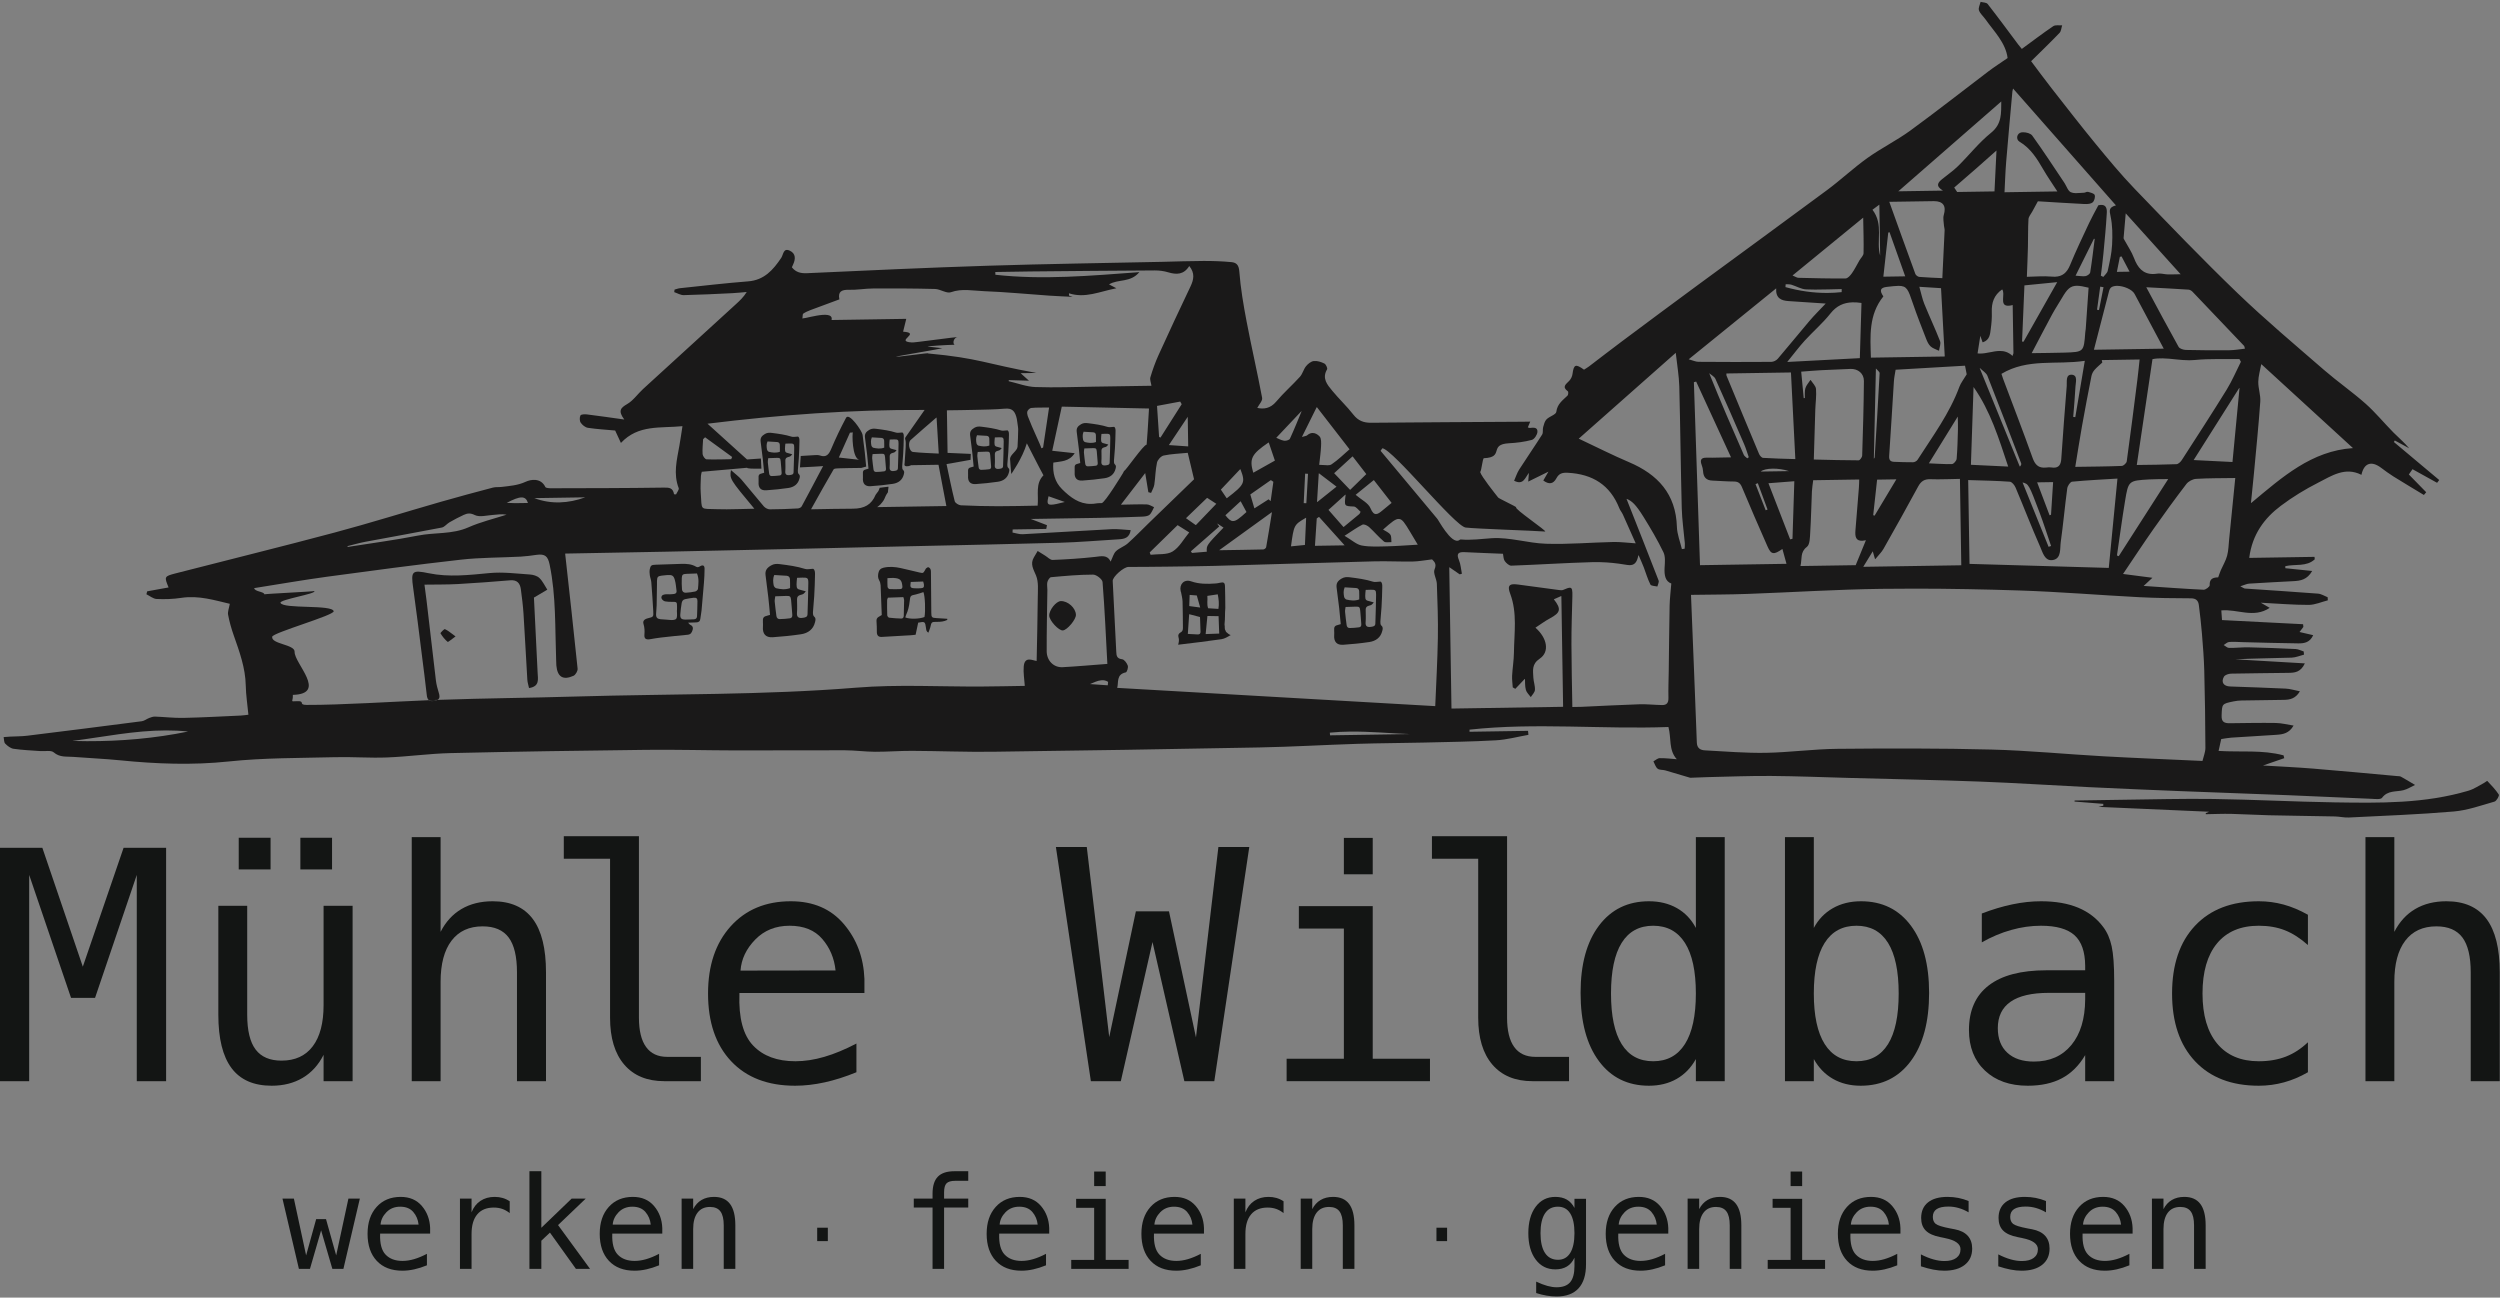 <?xml version="1.0" encoding="UTF-8"?>
<svg xmlns="http://www.w3.org/2000/svg" width="840px" height="436px" viewBox="0 0 210 109" fill="none">
  <rect x="0" y="0" width="210" height="109" fill="#808080" stroke="none"/>
  <g clip-path="url(#clip0_94_1383)">
    <path fill-rule="evenodd" clip-rule="evenodd" d="M120.662 104.254H121.556V103.127H120.662V104.254Z" fill="#131514"></path>
    <path fill-rule="evenodd" clip-rule="evenodd" d="M68.644 104.254H69.538V103.127H68.644V104.254Z" fill="#131514"></path>
    <path fill-rule="evenodd" clip-rule="evenodd" d="M23.727 100.682H24.686L25.714 105.453L26.558 102.406H27.385L28.239 105.453L29.267 100.682H30.227L28.846 106.586H27.918L26.974 103.349L26.036 106.586H25.108L23.727 100.682Z" fill="#131514"></path>
    <path fill-rule="evenodd" clip-rule="evenodd" d="M35.161 102.864C35.119 102.456 34.971 102.104 34.716 101.807C34.461 101.51 34.095 101.362 33.617 101.362C33.149 101.362 32.764 101.516 32.462 101.825C32.16 102.135 31.995 102.483 31.967 102.869L35.161 102.864ZM36.131 103.149V103.623H31.93V103.655C31.902 104.46 32.055 105.038 32.391 105.389C32.727 105.741 33.2 105.917 33.812 105.917C34.121 105.917 34.444 105.867 34.782 105.769C35.119 105.671 35.479 105.521 35.862 105.321V106.286C35.493 106.437 35.138 106.55 34.795 106.626C34.452 106.701 34.121 106.739 33.801 106.739C32.884 106.739 32.167 106.464 31.65 105.914C31.134 105.364 30.875 104.606 30.875 103.639C30.875 102.697 31.128 101.945 31.634 101.383C32.141 100.82 32.815 100.539 33.659 100.539C34.411 100.539 35.004 100.794 35.438 101.303C35.872 101.813 36.103 102.428 36.131 103.149Z" fill="#131514"></path>
    <path fill-rule="evenodd" clip-rule="evenodd" d="M42.816 101.899C42.609 101.737 42.398 101.62 42.184 101.546C41.969 101.472 41.734 101.435 41.477 101.435C40.873 101.435 40.41 101.625 40.091 102.005C39.771 102.384 39.611 102.932 39.611 103.65V106.586H38.636V100.682H39.611V101.836C39.773 101.418 40.021 101.097 40.357 100.874C40.692 100.651 41.091 100.539 41.551 100.539C41.79 100.539 42.013 100.569 42.221 100.629C42.428 100.688 42.627 100.782 42.816 100.908V101.899Z" fill="#131514"></path>
    <path fill-rule="evenodd" clip-rule="evenodd" d="M44.472 98.383H45.473V103.133L48.02 100.682H49.201L46.876 102.906L49.564 106.586H48.378L46.196 103.539L45.473 104.219V106.586H44.472V98.383Z" fill="#131514"></path>
    <path fill-rule="evenodd" clip-rule="evenodd" d="M54.662 102.864C54.62 102.456 54.472 102.104 54.217 101.807C53.962 101.51 53.596 101.362 53.118 101.362C52.65 101.362 52.265 101.516 51.963 101.825C51.661 102.135 51.496 102.483 51.468 102.869L54.662 102.864ZM55.632 103.149V103.623H51.431V103.655C51.402 104.46 51.556 105.038 51.892 105.389C52.227 105.741 52.701 105.917 53.313 105.917C53.622 105.917 53.945 105.867 54.283 105.769C54.62 105.671 54.98 105.521 55.364 105.321V106.286C54.995 106.437 54.639 106.55 54.296 106.626C53.953 106.701 53.622 106.739 53.302 106.739C52.385 106.739 51.668 106.464 51.151 105.914C50.635 105.364 50.376 104.606 50.376 103.639C50.376 102.697 50.629 101.945 51.136 101.383C51.641 100.82 52.316 100.539 53.16 100.539C53.912 100.539 54.505 100.794 54.939 101.303C55.373 101.813 55.604 102.428 55.632 103.149Z" fill="#131514"></path>
    <path fill-rule="evenodd" clip-rule="evenodd" d="M61.769 102.927V106.586H60.794V102.927C60.794 102.397 60.7 102.007 60.514 101.757C60.328 101.507 60.036 101.383 59.639 101.383C59.186 101.383 58.837 101.543 58.593 101.865C58.348 102.187 58.226 102.648 58.226 103.249V106.586H57.256V100.682H58.226V101.567C58.398 101.23 58.632 100.974 58.927 100.8C59.222 100.626 59.572 100.539 59.976 100.539C60.577 100.539 61.026 100.737 61.323 101.132C61.62 101.527 61.769 102.126 61.769 102.927Z" fill="#131514"></path>
    <path fill-rule="evenodd" clip-rule="evenodd" d="M81.333 98.383V99.189H80.231C79.883 99.189 79.642 99.261 79.506 99.403C79.371 99.545 79.303 99.797 79.303 100.16V100.682H81.333V101.435H79.303V106.586H78.334V101.435H76.757V100.682H78.334V100.27C78.334 99.624 78.482 99.147 78.779 98.842C79.076 98.536 79.539 98.383 80.168 98.383H81.333Z" fill="#131514"></path>
    <path fill-rule="evenodd" clip-rule="evenodd" d="M87.164 102.864C87.122 102.456 86.973 102.104 86.719 101.807C86.464 101.51 86.097 101.362 85.619 101.362C85.152 101.362 84.767 101.516 84.465 101.825C84.162 102.135 83.997 102.483 83.969 102.869L87.164 102.864ZM88.134 103.149V103.623H83.932V103.655C83.904 104.46 84.058 105.038 84.394 105.389C84.729 105.741 85.203 105.917 85.814 105.917C86.124 105.917 86.447 105.867 86.784 105.769C87.122 105.671 87.482 105.521 87.865 105.321V106.286C87.496 106.437 87.14 106.55 86.797 106.626C86.455 106.701 86.124 106.739 85.804 106.739C84.886 106.739 84.169 106.464 83.653 105.914C83.136 105.364 82.878 104.606 82.878 103.639C82.878 102.697 83.131 101.945 83.637 101.383C84.143 100.82 84.818 100.539 85.661 100.539C86.414 100.539 87.007 100.794 87.441 101.303C87.875 101.813 88.106 102.428 88.134 103.149Z" fill="#131514"></path>
    <path fill-rule="evenodd" clip-rule="evenodd" d="M91.909 99.632H92.879V98.409H91.909V99.632ZM90.396 100.702H92.879V105.832H94.803V106.586H89.984V105.832H91.909V101.456H90.396V100.702Z" fill="#131514"></path>
    <path fill-rule="evenodd" clip-rule="evenodd" d="M100.164 102.864C100.122 102.456 99.974 102.104 99.719 101.807C99.464 101.51 99.098 101.362 98.62 101.362C98.152 101.362 97.768 101.516 97.465 101.825C97.163 102.135 96.998 102.483 96.97 102.869L100.164 102.864ZM101.134 103.149V103.623H96.933V103.655C96.905 104.46 97.058 105.038 97.394 105.389C97.73 105.741 98.203 105.917 98.815 105.917C99.124 105.917 99.448 105.867 99.785 105.769C100.122 105.671 100.483 105.521 100.866 105.321V106.286C100.497 106.437 100.141 106.55 99.798 106.626C99.455 106.701 99.124 106.739 98.804 106.739C97.887 106.739 97.17 106.464 96.653 105.914C96.137 105.364 95.878 104.606 95.878 103.639C95.878 102.697 96.132 101.945 96.638 101.383C97.144 100.82 97.818 100.539 98.662 100.539C99.414 100.539 100.007 100.794 100.441 101.303C100.875 101.813 101.106 102.428 101.134 103.149Z" fill="#131514"></path>
    <path fill-rule="evenodd" clip-rule="evenodd" d="M107.819 101.899C107.612 101.737 107.401 101.62 107.187 101.546C106.972 101.472 106.737 101.435 106.48 101.435C105.876 101.435 105.414 101.625 105.094 102.005C104.774 102.384 104.614 102.932 104.614 103.65V106.586H103.639V100.682H104.614V101.836C104.776 101.418 105.024 101.097 105.36 100.874C105.696 100.651 106.094 100.539 106.554 100.539C106.793 100.539 107.016 100.569 107.224 100.629C107.431 100.688 107.63 100.782 107.819 100.908V101.899Z" fill="#131514"></path>
    <path fill-rule="evenodd" clip-rule="evenodd" d="M113.771 102.927V106.586H112.796V102.927C112.796 102.397 112.703 102.007 112.517 101.757C112.33 101.507 112.039 101.383 111.642 101.383C111.188 101.383 110.839 101.543 110.595 101.865C110.351 102.187 110.229 102.648 110.229 103.249V106.586H109.259V100.682H110.229V101.567C110.401 101.23 110.635 100.974 110.93 100.8C111.225 100.626 111.575 100.539 111.979 100.539C112.58 100.539 113.029 100.737 113.326 101.132C113.623 101.527 113.771 102.126 113.771 102.927Z" fill="#131514"></path>
    <path fill-rule="evenodd" clip-rule="evenodd" d="M132.255 103.586C132.255 102.859 132.136 102.306 131.899 101.928C131.662 101.55 131.316 101.362 130.863 101.362C130.389 101.362 130.027 101.55 129.777 101.928C129.528 102.306 129.403 102.859 129.403 103.586C129.403 104.314 129.528 104.868 129.78 105.25C130.031 105.631 130.396 105.822 130.874 105.822C131.32 105.822 131.662 105.63 131.899 105.247C132.136 104.864 132.255 104.31 132.255 103.586ZM133.225 106.207C133.225 107.092 133.016 107.763 132.598 108.22C132.179 108.677 131.564 108.906 130.752 108.906C130.485 108.906 130.206 108.881 129.914 108.832C129.622 108.783 129.331 108.711 129.039 108.616V107.656C129.383 107.818 129.696 107.937 129.977 108.015C130.259 108.092 130.517 108.131 130.752 108.131C131.276 108.131 131.657 107.988 131.896 107.704C132.136 107.419 132.255 106.967 132.255 106.349V105.648C132.1 105.978 131.889 106.224 131.622 106.386C131.355 106.547 131.03 106.628 130.647 106.628C129.958 106.628 129.408 106.352 128.997 105.801C128.586 105.249 128.38 104.511 128.38 103.586C128.38 102.658 128.586 101.919 128.997 101.367C129.408 100.815 129.958 100.539 130.647 100.539C131.026 100.539 131.348 100.615 131.612 100.766C131.875 100.917 132.09 101.151 132.255 101.467V100.702H133.225V106.207Z" fill="#131514"></path>
    <path fill-rule="evenodd" clip-rule="evenodd" d="M139.166 102.864C139.124 102.456 138.976 102.104 138.721 101.807C138.466 101.51 138.1 101.362 137.622 101.362C137.154 101.362 136.769 101.516 136.467 101.825C136.165 102.135 136 102.483 135.971 102.869L139.166 102.864ZM140.136 103.149V103.623H135.935V103.655C135.906 104.46 136.06 105.038 136.396 105.389C136.732 105.741 137.205 105.917 137.817 105.917C138.126 105.917 138.449 105.867 138.787 105.769C139.124 105.671 139.485 105.521 139.868 105.321V106.286C139.499 106.437 139.143 106.55 138.8 106.626C138.457 106.701 138.126 106.739 137.806 106.739C136.889 106.739 136.172 106.464 135.655 105.914C135.139 105.364 134.88 104.606 134.88 103.639C134.88 102.697 135.133 101.945 135.639 101.383C136.146 100.82 136.82 100.539 137.664 100.539C138.416 100.539 139.009 100.794 139.443 101.303C139.877 101.813 140.108 102.428 140.136 103.149Z" fill="#131514"></path>
    <path fill-rule="evenodd" clip-rule="evenodd" d="M146.273 102.927V106.586H145.298V102.927C145.298 102.397 145.205 102.007 145.018 101.757C144.832 101.507 144.54 101.383 144.143 101.383C143.69 101.383 143.341 101.543 143.097 101.865C142.852 102.187 142.73 102.648 142.73 103.249V106.586H141.76V100.682H142.73V101.567C142.903 101.23 143.136 100.974 143.431 100.8C143.727 100.626 144.076 100.539 144.48 100.539C145.082 100.539 145.53 100.737 145.828 101.132C146.125 101.527 146.273 102.126 146.273 102.927Z" fill="#131514"></path>
    <path fill-rule="evenodd" clip-rule="evenodd" d="M150.411 99.632H151.381V98.409H150.411V99.632ZM148.898 100.702H151.381V105.832H153.306V106.586H148.487V105.832H150.411V101.456H148.898V100.702Z" fill="#131514"></path>
    <path fill-rule="evenodd" clip-rule="evenodd" d="M158.667 102.864C158.625 102.456 158.477 102.104 158.222 101.807C157.967 101.51 157.601 101.362 157.123 101.362C156.655 101.362 156.27 101.516 155.968 101.825C155.666 102.135 155.501 102.483 155.473 102.869L158.667 102.864ZM159.637 103.149V103.623H155.436V103.655C155.408 104.46 155.561 105.038 155.897 105.389C156.233 105.741 156.706 105.917 157.318 105.917C157.627 105.917 157.95 105.867 158.288 105.769C158.625 105.671 158.985 105.521 159.369 105.321V106.286C158.999 106.437 158.644 106.55 158.301 106.626C157.958 106.701 157.627 106.739 157.307 106.739C156.39 106.739 155.673 106.464 155.156 105.914C154.64 105.364 154.381 104.606 154.381 103.639C154.381 102.697 154.634 101.945 155.14 101.383C155.647 100.82 156.321 100.539 157.165 100.539C157.917 100.539 158.51 100.794 158.944 101.303C159.378 101.813 159.609 102.428 159.637 103.149Z" fill="#131514"></path>
    <path fill-rule="evenodd" clip-rule="evenodd" d="M165.363 100.887V101.836C165.085 101.674 164.806 101.553 164.524 101.472C164.243 101.391 163.957 101.351 163.665 101.351C163.226 101.351 162.898 101.422 162.682 101.564C162.466 101.707 162.358 101.924 162.358 102.216C162.358 102.479 162.439 102.676 162.6 102.806C162.762 102.936 163.165 103.063 163.808 103.186L164.198 103.259C164.679 103.351 165.044 103.534 165.292 103.808C165.539 104.082 165.663 104.439 165.663 104.878C165.663 105.461 165.456 105.917 165.041 106.246C164.626 106.575 164.05 106.739 163.312 106.739C163.02 106.739 162.714 106.708 162.395 106.647C162.075 106.585 161.729 106.493 161.356 106.37V105.368C161.718 105.554 162.064 105.694 162.395 105.787C162.725 105.881 163.038 105.927 163.333 105.927C163.762 105.927 164.094 105.84 164.329 105.666C164.565 105.492 164.683 105.249 164.683 104.936C164.683 104.486 164.252 104.175 163.391 104.003L163.349 103.992L162.985 103.918C162.426 103.809 162.019 103.626 161.762 103.367C161.505 103.109 161.377 102.757 161.377 102.311C161.377 101.745 161.569 101.308 161.952 101C162.335 100.693 162.881 100.539 163.591 100.539C163.908 100.539 164.212 100.568 164.504 100.626C164.795 100.684 165.082 100.771 165.363 100.887Z" fill="#131514"></path>
    <path fill-rule="evenodd" clip-rule="evenodd" d="M171.863 100.887V101.836C171.585 101.674 171.306 101.553 171.025 101.472C170.744 101.391 170.457 101.351 170.166 101.351C169.726 101.351 169.399 101.422 169.182 101.564C168.966 101.707 168.858 101.924 168.858 102.216C168.858 102.479 168.939 102.676 169.101 102.806C169.262 102.936 169.665 103.063 170.308 103.186L170.698 103.259C171.179 103.351 171.544 103.534 171.792 103.808C172.04 104.082 172.164 104.439 172.164 104.878C172.164 105.461 171.956 105.917 171.542 106.246C171.127 106.575 170.55 106.739 169.812 106.739C169.521 106.739 169.215 106.708 168.895 106.647C168.575 106.585 168.229 106.493 167.856 106.37V105.368C168.219 105.554 168.565 105.694 168.895 105.787C169.225 105.881 169.538 105.927 169.834 105.927C170.262 105.927 170.594 105.84 170.83 105.666C171.065 105.492 171.183 105.249 171.183 104.936C171.183 104.486 170.753 104.175 169.891 104.003L169.849 103.992L169.485 103.918C168.927 103.809 168.519 103.626 168.262 103.367C168.006 103.109 167.878 102.757 167.878 102.311C167.878 101.745 168.069 101.308 168.452 101C168.835 100.693 169.382 100.539 170.092 100.539C170.408 100.539 170.712 100.568 171.004 100.626C171.295 100.684 171.582 100.771 171.863 100.887Z" fill="#131514"></path>
    <path fill-rule="evenodd" clip-rule="evenodd" d="M178.168 102.864C178.126 102.456 177.978 102.104 177.723 101.807C177.468 101.51 177.102 101.362 176.624 101.362C176.156 101.362 175.771 101.516 175.469 101.825C175.167 102.135 175.002 102.483 174.974 102.869L178.168 102.864ZM179.138 103.149V103.623H174.937V103.655C174.908 104.46 175.062 105.038 175.398 105.389C175.734 105.741 176.207 105.917 176.819 105.917C177.128 105.917 177.451 105.867 177.789 105.769C178.126 105.671 178.486 105.521 178.869 105.321V106.286C178.5 106.437 178.145 106.55 177.802 106.626C177.459 106.701 177.128 106.739 176.808 106.739C175.891 106.739 175.174 106.464 174.657 105.914C174.141 105.364 173.882 104.606 173.882 103.639C173.882 102.697 174.135 101.945 174.641 101.383C175.148 100.82 175.822 100.539 176.666 100.539C177.418 100.539 178.011 100.794 178.445 101.303C178.879 101.813 179.11 102.428 179.138 103.149Z" fill="#131514"></path>
    <path fill-rule="evenodd" clip-rule="evenodd" d="M185.275 102.927V106.586H184.3V102.927C184.3 102.397 184.207 102.007 184.02 101.757C183.834 101.507 183.542 101.383 183.145 101.383C182.692 101.383 182.343 101.543 182.098 101.865C181.854 102.187 181.732 102.648 181.732 103.249V106.586H180.762V100.682H181.732V101.567C181.904 101.23 182.138 100.974 182.433 100.8C182.728 100.626 183.078 100.539 183.483 100.539C184.083 100.539 184.533 100.737 184.829 101.132C185.126 101.527 185.275 102.126 185.275 102.927Z" fill="#131514"></path>
    <path fill-rule="evenodd" clip-rule="evenodd" d="M6.957 81.201L3.557 71.214H0V90.819H2.451V73.493L5.968 83.822H7.984L11.489 73.493V90.819H13.953V71.214H10.382L6.957 81.201Z" fill="#131514"></path>
    <path fill-rule="evenodd" clip-rule="evenodd" d="M27.181 84.428C27.181 85.931 26.878 87.084 26.272 87.887C25.666 88.691 24.792 89.093 23.65 89.093C22.666 89.093 21.939 88.781 21.47 88.157C21 87.534 20.765 86.558 20.765 85.233V76.089H18.34V85.233C18.34 87.235 18.709 88.73 19.447 89.719C20.185 90.707 21.309 91.201 22.82 91.201C23.812 91.201 24.68 90.981 25.422 90.542C26.164 90.103 26.751 89.457 27.181 88.606V90.819H29.619V76.089H27.181V84.428Z" fill="#131514"></path>
    <path fill-rule="evenodd" clip-rule="evenodd" d="M25.231 73.032H27.892V70.371H25.231V73.032Z" fill="#131514"></path>
    <path fill-rule="evenodd" clip-rule="evenodd" d="M20.053 73.032H22.728V70.371H20.053V73.032Z" fill="#131514"></path>
    <path fill-rule="evenodd" clip-rule="evenodd" d="M34.586 70.318V90.819H37.01V82.479C37.01 80.977 37.315 79.824 37.926 79.02C38.536 78.216 39.408 77.814 40.541 77.814C41.533 77.814 42.262 78.126 42.728 78.75C43.194 79.374 43.426 80.349 43.426 81.675V90.819H45.864V81.675C45.864 79.672 45.493 78.177 44.751 77.189C44.008 76.201 42.886 75.706 41.384 75.706C40.374 75.706 39.5 75.924 38.762 76.359C38.025 76.794 37.44 77.433 37.01 78.276V70.318H34.586Z" fill="#131514"></path>
    <path fill-rule="evenodd" clip-rule="evenodd" d="M54.27 87.947C53.87 87.393 53.67 86.572 53.67 85.483V70.239H47.359V72.136H51.245V85.483C51.245 87.187 51.643 88.502 52.438 89.429C53.233 90.356 54.355 90.819 55.804 90.819H58.874V88.776H56.041C55.259 88.776 54.669 88.5 54.27 87.947Z" fill="#131514"></path>
    <path fill-rule="evenodd" clip-rule="evenodd" d="M62.203 81.53C62.273 80.564 62.686 79.695 63.442 78.921C64.197 78.148 65.159 77.762 66.327 77.762C67.521 77.762 68.437 78.133 69.074 78.875C69.711 79.617 70.082 80.498 70.187 81.517L62.203 81.53ZM66.432 75.706C64.324 75.706 62.638 76.409 61.373 77.814C60.108 79.22 59.476 81.1 59.476 83.454C59.476 85.869 60.121 87.764 61.413 89.139C62.704 90.514 64.496 91.201 66.788 91.201C67.587 91.201 68.415 91.106 69.272 90.918C70.128 90.729 71.017 90.446 71.94 90.068V87.657C70.982 88.157 70.082 88.531 69.239 88.776C68.396 89.023 67.587 89.145 66.814 89.145C65.286 89.145 64.102 88.707 63.264 87.828C62.425 86.95 62.04 85.505 62.111 83.493V83.414H72.612V82.228C72.541 80.428 71.964 78.891 70.879 77.617C69.794 76.344 68.312 75.706 66.432 75.706Z" fill="#131514"></path>
    <path fill-rule="evenodd" clip-rule="evenodd" d="M99.486 90.819H102.002L104.94 71.148H102.345L100.461 87.143L98.194 76.55H95.414L93.175 87.116L91.29 71.148H88.695L91.633 90.819H94.149L96.811 79.132L99.486 90.819Z" fill="#131514"></path>
    <path fill-rule="evenodd" clip-rule="evenodd" d="M108.076 88.934V90.819H120.118V88.934H115.309V76.115H109.104V77.999H112.885V88.934H108.076Z" fill="#131514"></path>
    <path fill-rule="evenodd" clip-rule="evenodd" d="M112.885 73.44H115.309V70.383H112.885V73.44Z" fill="#131514"></path>
    <path fill-rule="evenodd" clip-rule="evenodd" d="M127.193 87.947C126.793 87.393 126.594 86.572 126.594 85.483V70.239H120.283V72.136H124.169V85.483C124.169 87.187 124.567 88.502 125.362 89.429C126.157 90.356 127.279 90.819 128.728 90.819H131.798V88.776H128.965C128.183 88.776 127.593 88.5 127.193 87.947Z" fill="#131514"></path>
    <path fill-rule="evenodd" clip-rule="evenodd" d="M141.537 87.696C140.927 88.662 140.037 89.145 138.869 89.145C137.701 89.145 136.818 88.667 136.221 87.71C135.624 86.752 135.325 85.334 135.325 83.454C135.325 81.574 135.624 80.156 136.221 79.198C136.818 78.241 137.701 77.762 138.869 77.762C140.037 77.762 140.927 78.243 141.537 79.205C142.148 80.166 142.453 81.583 142.453 83.454C142.453 85.316 142.148 86.73 141.537 87.696ZM142.453 77.946C142.066 77.218 141.535 76.662 140.859 76.28C140.183 75.898 139.401 75.706 138.513 75.706C136.739 75.706 135.338 76.39 134.311 77.756C133.283 79.121 132.769 81.003 132.769 83.401C132.769 85.834 133.28 87.743 134.304 89.126C135.327 90.51 136.731 91.201 138.513 91.201C139.392 91.201 140.167 91.01 140.839 90.628C141.511 90.246 142.049 89.69 142.453 88.961V90.819H144.877V70.318H142.453V77.946Z" fill="#131514"></path>
    <path fill-rule="evenodd" clip-rule="evenodd" d="M158.593 87.71C157.995 88.667 157.113 89.145 155.945 89.145C154.767 89.145 153.876 88.662 153.27 87.696C152.664 86.73 152.361 85.316 152.361 83.454C152.361 81.583 152.664 80.166 153.27 79.205C153.876 78.243 154.767 77.762 155.945 77.762C157.113 77.762 157.995 78.241 158.593 79.198C159.19 80.156 159.489 81.574 159.489 83.454C159.489 85.334 159.19 86.752 158.593 87.71ZM156.327 75.706C155.431 75.706 154.642 75.9 153.962 76.286C153.281 76.673 152.747 77.226 152.361 77.946V70.318H149.937V90.819H152.361V88.961C152.765 89.69 153.303 90.246 153.975 90.628C154.647 91.01 155.422 91.201 156.3 91.201C158.083 91.201 159.486 90.51 160.51 89.126C161.533 87.743 162.045 85.834 162.045 83.401C162.045 81.003 161.535 79.121 160.516 77.756C159.497 76.39 158.101 75.706 156.327 75.706Z" fill="#131514"></path>
    <path fill-rule="evenodd" clip-rule="evenodd" d="M173.995 87.782C173.231 88.708 172.181 89.172 170.846 89.172C169.897 89.172 169.155 88.926 168.62 88.434C168.084 87.942 167.816 87.253 167.816 86.365C167.816 85.382 168.173 84.642 168.89 84.145C169.606 83.649 170.671 83.401 172.085 83.401H175.155V83.941C175.146 85.575 174.759 86.855 173.995 87.782ZM175.155 90.819H177.592V82.399C177.592 81.108 177.522 80.14 177.381 79.495C177.241 78.849 177.004 78.306 176.67 77.867C176.134 77.147 175.433 76.607 174.568 76.247C173.703 75.886 172.66 75.706 171.439 75.706C170.666 75.706 169.869 75.792 169.048 75.964C168.226 76.135 167.368 76.391 166.472 76.734V79.158C167.271 78.702 168.093 78.355 168.936 78.118C169.779 77.88 170.614 77.762 171.439 77.762C172.73 77.762 173.67 78.028 174.259 78.559C174.847 79.09 175.146 79.944 175.155 81.122V81.504H171.9C169.766 81.504 168.147 81.93 167.045 82.782C165.943 83.634 165.392 84.881 165.392 86.524C165.392 87.947 165.839 89.082 166.735 89.93C167.631 90.777 168.83 91.201 170.332 91.201C171.457 91.201 172.412 90.992 173.198 90.575C173.984 90.158 174.636 89.51 175.155 88.632V90.819Z" fill="#131514"></path>
    <path fill-rule="evenodd" clip-rule="evenodd" d="M189.74 75.706C187.456 75.706 185.671 76.391 184.384 77.762C183.097 79.132 182.454 81.029 182.454 83.454C182.454 85.878 183.097 87.775 184.384 89.145C185.671 90.516 187.456 91.201 189.74 91.201C190.46 91.201 191.165 91.106 191.855 90.918C192.545 90.729 193.214 90.446 193.865 90.068V87.551C193.293 88.096 192.674 88.498 192.006 88.757C191.339 89.016 190.584 89.145 189.74 89.145C188.23 89.145 187.063 88.651 186.242 87.663C185.421 86.675 185.011 85.272 185.011 83.454C185.011 81.627 185.419 80.222 186.236 79.237C187.052 78.254 188.22 77.762 189.74 77.762C190.557 77.762 191.288 77.889 191.934 78.144C192.579 78.399 193.223 78.811 193.865 79.383V76.84C193.179 76.453 192.499 76.168 191.822 75.983C191.146 75.799 190.452 75.706 189.74 75.706Z" fill="#131514"></path>
    <path fill-rule="evenodd" clip-rule="evenodd" d="M208.865 77.189C208.122 76.201 207.001 75.706 205.498 75.706C204.488 75.706 203.614 75.924 202.876 76.359C202.138 76.794 201.555 77.433 201.124 78.276V70.318H198.699V90.819H201.124V82.479C201.124 80.977 201.429 79.824 202.04 79.02C202.65 78.216 203.522 77.814 204.655 77.814C205.648 77.814 206.377 78.126 206.843 78.75C207.308 79.374 207.541 80.349 207.541 81.675V90.819H209.978V81.675C209.978 79.672 209.607 78.177 208.865 77.189Z" fill="#131514"></path>
    <path fill-rule="evenodd" clip-rule="evenodd" d="M73.064 36.813V36.798C73.064 36.803 73.064 36.808 73.064 36.813Z" fill="#1A1919"></path>
    <path fill-rule="evenodd" clip-rule="evenodd" d="M91.635 36.602V36.587C91.635 36.592 91.635 36.597 91.635 36.602Z" fill="#1A1919"></path>
    <path fill-rule="evenodd" clip-rule="evenodd" d="M209.537 67.335C209.711 67.285 209.959 66.838 209.901 66.748C209.632 66.327 209.271 65.965 208.929 65.595C208.917 65.582 208.761 65.714 208.665 65.763C208.238 65.986 207.828 66.275 207.374 66.411C203.685 67.516 199.884 67.459 196.094 67.399C192.709 67.345 189.326 67.164 185.941 67.114C183.364 67.076 180.785 67.152 178.208 67.182C176.893 67.197 175.579 67.222 174.265 67.243C174.264 67.272 174.263 67.302 174.262 67.331C175.067 67.395 175.873 67.46 176.678 67.524C176.678 67.577 176.678 67.629 176.677 67.681C176.496 67.724 176.314 67.767 176.269 67.777C179.256 67.909 182.378 68.046 185.565 68.186C185.427 68.245 185.355 68.275 185.282 68.306C185.285 68.335 185.288 68.364 185.29 68.394C185.998 68.383 186.707 68.35 187.414 68.365C188.474 68.388 189.532 68.458 190.592 68.482C192.441 68.525 194.291 68.543 196.141 68.582C196.53 68.59 196.921 68.691 197.307 68.671C200.242 68.523 203.182 68.416 206.11 68.166C207.269 68.067 208.406 67.658 209.537 67.335Z" fill="#1A1919"></path>
    <path fill-rule="evenodd" clip-rule="evenodd" d="M92.394 42.263C92.442 42.262 92.489 42.263 92.537 42.263C92.489 42.263 92.441 42.262 92.394 42.263Z" fill="#FFFFFE"></path>
    <path fill-rule="evenodd" clip-rule="evenodd" d="M69.12 39.15C69.086 39.153 69.057 39.156 69.024 39.16C69.062 39.157 69.094 39.154 69.119 39.152C69.119 39.151 69.119 39.151 69.12 39.15Z" fill="#FFFFFE"></path>
    <path fill-rule="evenodd" clip-rule="evenodd" d="M159.99 63.429C158.252 63.456 156.515 63.483 154.778 63.511C154.779 63.537 154.779 63.564 154.78 63.591C156.517 63.564 158.254 63.536 159.991 63.509C159.991 63.482 159.99 63.455 159.99 63.429Z" fill="#FFFFFE"></path>
    <path fill-rule="evenodd" clip-rule="evenodd" d="M189.101 42.251C189.102 42.244 189.103 42.238 189.103 42.231C189.096 42.237 189.088 42.244 189.08 42.251C189.172 41.346 189.256 40.572 189.328 39.796C189.515 37.777 189.721 35.759 189.864 33.737C189.903 33.191 189.69 32.632 189.695 32.079C189.7 31.6 189.849 31.122 189.942 30.6C189.948 30.606 189.954 30.611 189.96 30.617C189.961 30.611 189.963 30.606 189.964 30.6C192.562 32.981 195.07 35.278 197.649 37.64C194.174 37.87 191.722 40.065 189.101 42.251ZM187.268 29.42C186.662 29.426 186.056 29.427 185.45 29.424C184.838 29.419 184.226 29.41 183.614 29.395C183.402 29.389 183.088 29.29 183.001 29.134C182.093 27.51 181.222 25.866 180.288 24.129C181.55 24.197 182.693 24.255 183.833 24.329C183.951 24.336 184.088 24.419 184.174 24.509C185.622 26.02 187.064 27.538 188.506 29.057C188.532 29.084 188.53 29.137 188.573 29.288C188.125 29.336 187.697 29.416 187.268 29.42ZM187.036 32.738C185.809 34.727 184.535 36.687 183.268 38.65C183.17 38.801 182.978 38.984 182.823 38.991C181.715 39.037 180.606 39.041 179.511 39.058V39.058C179.504 39.058 179.496 39.058 179.49 39.058C179.932 36.073 180.365 33.156 180.808 30.168C181.088 30.111 181.374 30.095 181.665 30.102C182.387 30.114 183.14 30.265 183.904 30.263C184.054 30.262 184.204 30.256 184.355 30.241C184.978 30.178 185.607 30.163 186.236 30.161C186.544 30.159 186.852 30.161 187.16 30.163C187.469 30.164 187.779 30.164 188.088 30.159C188.094 30.159 188.102 30.159 188.109 30.159C188.151 30.236 188.193 30.313 188.235 30.39C187.839 31.175 187.496 31.992 187.036 32.738ZM187.528 38.807C187.521 38.807 187.514 38.806 187.507 38.806C187.507 38.806 187.507 38.807 187.507 38.807C186.387 38.751 185.359 38.7 184.267 38.645C185.561 36.599 186.805 34.631 188.1 32.582C188.099 32.596 188.097 32.608 188.096 32.622C188.105 32.608 188.113 32.596 188.121 32.582C187.924 34.654 187.731 36.673 187.528 38.807ZM187.248 45.299C187.202 45.763 187.196 46.241 187.076 46.687C186.963 47.111 186.722 47.499 186.545 47.907C186.469 48.081 186.413 48.265 186.328 48.498C185.953 48.509 185.581 48.575 185.613 49.16C185.619 49.281 185.283 49.54 185.109 49.538C183.485 49.461 181.862 49.339 180.066 49.218C180.355 48.949 180.492 48.822 180.802 48.533C179.838 48.408 179.033 48.303 178.335 48.213C179.197 46.937 180.03 45.666 180.903 44.422C181.797 43.148 182.713 41.888 183.659 40.653C183.831 40.428 184.189 40.242 184.472 40.225C185.545 40.16 186.622 40.171 187.762 40.153C187.579 41.99 187.416 43.645 187.248 45.299ZM185.007 63.919C182.194 63.788 179.439 63.681 176.685 63.528C173.546 63.353 170.411 63.042 167.27 62.962C165.113 62.906 162.955 62.881 160.797 62.875C158.645 62.868 156.492 62.881 154.339 62.902C152.336 62.92 150.336 63.202 148.332 63.237C146.628 63.265 144.92 63.121 143.215 63.03C142.844 63.011 142.552 62.861 142.534 62.378C142.381 58.258 142.211 54.138 142.044 49.969C143.696 49.943 145.248 49.946 146.799 49.889C150.538 49.754 154.276 49.513 158.017 49.463C158.982 49.45 159.948 49.444 160.913 49.445C163.818 49.447 166.724 49.506 169.627 49.6C172.987 49.709 176.341 49.99 179.7 50.164C181.144 50.239 182.593 50.252 184.04 50.259C184.468 50.261 184.657 50.456 184.703 50.828C184.802 51.618 184.897 52.41 184.961 53.204C185.045 54.247 185.131 55.291 185.158 56.336C185.215 58.498 185.245 60.661 185.254 62.824C185.255 63.178 185.099 63.533 185.007 63.919ZM141.85 30.18C144.344 28.158 146.718 26.233 149.198 24.223C149.148 25.065 149.633 25.249 150.235 25.291C151.231 25.36 152.228 25.424 153.358 25.499C152.855 26.034 152.402 26.48 151.991 26.962C151.098 28.011 150.234 29.086 149.337 30.132C149.215 30.275 148.977 30.396 148.792 30.397C147.771 30.405 146.75 30.408 145.729 30.407C144.707 30.406 143.685 30.401 142.663 30.393C142.44 30.391 142.218 30.28 141.85 30.18ZM141.51 46.091C141.433 46.102 141.356 46.114 141.279 46.126C141.133 45.504 140.879 44.885 140.86 44.259C140.776 41.493 139.258 39.851 136.834 38.821C135.463 38.239 134.133 37.562 132.615 36.847C135.348 34.429 137.972 32.107 140.763 29.638C140.882 30.716 141.037 31.581 141.06 32.449C141.149 35.863 141.179 39.277 141.267 42.691C141.292 43.669 141.44 44.644 141.525 45.621C141.538 45.776 141.516 45.934 141.51 46.091ZM140.248 50.876C140.211 52.704 140.198 54.532 140.174 56.361C140.165 57.119 140.13 57.877 140.149 58.635C140.159 59.038 140 59.231 139.62 59.224C139.614 59.224 139.609 59.224 139.603 59.224C139.601 59.224 139.6 59.224 139.598 59.224C138.972 59.214 138.344 59.141 137.719 59.159C136.093 59.211 134.468 59.301 132.843 59.374C132.603 59.385 132.364 59.383 132.098 59.387C132.098 59.387 132.098 59.387 132.098 59.387C132.091 59.387 132.085 59.387 132.077 59.387C132.049 57.589 132.004 55.858 132.001 54.126C131.998 52.79 132.044 51.453 132.079 50.117C132.093 49.598 132.07 49.381 131.874 49.368C131.751 49.369 131.57 49.437 131.295 49.557C131.249 49.578 131.193 49.582 131.135 49.579C131.074 49.578 131.011 49.569 130.952 49.562C129.804 49.411 128.655 49.261 127.508 49.1C127.415 49.088 127.331 49.079 127.255 49.075C126.738 49.054 126.629 49.267 126.856 49.872C127.466 51.497 127.19 53.17 127.17 54.829C127.162 55.473 127.051 56.116 127.017 56.762C127 57.086 127.051 57.413 127.071 57.739C127.143 57.78 127.214 57.822 127.286 57.863C127.544 57.59 127.803 57.318 128.077 57.029C128.077 57.036 128.077 57.044 128.077 57.051C128.084 57.043 128.091 57.037 128.098 57.029C128.114 57.281 128.086 57.631 128.173 57.949C128.234 58.173 128.44 58.356 128.586 58.556C128.714 58.356 128.921 58.16 128.934 57.952C128.957 57.605 128.814 57.25 128.8 56.897C128.778 56.317 128.649 55.791 129.34 55.325C130.177 54.762 129.975 53.599 128.976 52.726C129.397 52.452 129.776 52.167 130.189 51.946C131.089 51.463 131.17 51.167 130.523 50.341C130.747 50.242 130.959 50.149 131.133 50.072C131.134 50.075 131.134 50.078 131.134 50.081C131.14 50.078 131.148 50.075 131.155 50.072C131.204 53.185 131.252 56.285 131.301 59.372C128.143 59.422 124.987 59.471 121.946 59.519C121.946 59.519 121.946 59.519 121.946 59.518C121.939 59.519 121.932 59.519 121.924 59.519C121.862 55.534 121.801 51.672 121.738 47.654C121.746 47.659 121.752 47.663 121.759 47.668C121.759 47.663 121.759 47.658 121.759 47.654C122.161 47.931 122.391 48.09 122.618 48.247C122.679 48.229 122.739 48.211 122.799 48.193C122.721 47.81 122.7 47.403 122.552 47.049C122.355 46.58 122.45 46.397 122.851 46.38C122.906 46.378 122.968 46.378 123.035 46.381C124.099 46.435 125.164 46.472 126.25 46.517C126.295 46.723 126.285 46.968 126.398 47.126C126.523 47.302 126.76 47.518 126.943 47.516C129.208 47.434 131.471 47.285 133.737 47.221C133.964 47.214 134.192 47.215 134.42 47.221C135.112 47.238 135.807 47.311 136.486 47.425C136.627 47.449 136.759 47.469 136.88 47.472C137.238 47.475 137.498 47.319 137.623 46.64C137.629 46.652 137.633 46.661 137.638 46.673C137.64 46.661 137.643 46.651 137.645 46.64C137.854 47.13 137.978 47.397 138.083 47.672C138.265 48.15 138.402 48.649 138.635 49.101C138.698 49.224 139.01 49.219 139.219 49.267C139.259 49.097 139.375 48.898 139.323 48.763C138.418 46.423 137.491 44.091 136.629 41.909C136.638 41.912 136.646 41.917 136.655 41.92C136.653 41.917 136.652 41.913 136.65 41.909C137.066 42.077 137.396 42.356 138.06 43.424C138.66 44.388 139.236 45.372 139.73 46.392C139.905 46.755 139.852 47.252 139.826 47.683C139.789 48.311 139.882 48.831 140.389 49.016C140.335 49.705 140.26 50.29 140.248 50.876ZM120.781 53.583C120.749 55.488 120.638 57.392 120.56 59.314C120.553 59.313 120.546 59.313 120.539 59.312C120.539 59.313 120.539 59.313 120.539 59.314C111.718 58.807 102.807 58.296 93.844 57.781C93.979 57.34 93.74 56.648 94.569 56.479C94.666 56.459 94.788 56.073 94.733 55.913C94.659 55.697 94.441 55.397 94.257 55.376C93.812 55.325 93.782 55.08 93.766 54.742C93.671 52.76 93.567 50.779 93.467 48.798C93.451 48.46 94.383 47.617 94.8 47.622C94.806 47.622 94.812 47.623 94.818 47.623C94.819 47.623 94.82 47.622 94.821 47.622C95.269 47.628 96.794 47.614 98.351 47.595C98.351 47.594 98.351 47.594 98.351 47.594C98.877 47.586 99.404 47.58 99.93 47.573C100.062 47.571 100.192 47.569 100.317 47.567C100.886 47.559 101.455 47.55 102.024 47.534C106.503 47.41 110.982 47.269 115.462 47.153C115.732 47.145 116.002 47.144 116.272 47.146C116.811 47.149 117.35 47.163 117.889 47.169C118.15 47.172 118.411 47.172 118.672 47.168C119.171 47.159 119.67 47.06 120.276 46.99C120.276 46.991 120.277 46.992 120.278 46.993C120.284 46.992 120.29 46.991 120.297 46.99C120.442 47.165 120.717 47.325 120.502 47.831C120.367 48.149 120.681 48.632 120.696 49.045C120.75 50.556 120.807 52.071 120.781 53.583ZM111.748 61.767V61.767C111.741 61.767 111.734 61.767 111.727 61.767C111.72 61.693 111.712 61.618 111.705 61.543C112.27 61.485 112.836 61.46 113.401 61.454C115.081 61.436 116.762 61.602 118.443 61.662C116.211 61.697 113.98 61.732 111.748 61.767ZM91.959 46.783C90.785 46.913 89.603 46.988 88.423 47.035C88.221 47.043 88.007 46.806 87.801 46.679C87.587 46.549 87.376 46.415 87.164 46.282C87.058 46.46 86.954 46.638 86.848 46.816C86.513 47.38 86.81 47.814 87.028 48.346C87.251 48.888 87.178 49.565 87.173 50.181C87.158 51.953 87.112 53.724 87.078 55.521C86.727 55.475 86.071 55.099 85.993 55.978C85.947 56.5 86.046 57.035 86.083 57.614C84.874 57.633 83.68 57.661 82.487 57.668C78.966 57.689 75.426 57.479 71.927 57.763C64.131 58.396 56.323 58.276 48.521 58.504C44.029 58.636 41.114 58.639 36.746 58.791C36.691 58.822 36.625 58.848 36.535 58.867C36.309 58.914 36.144 58.905 36.03 58.817C33.108 58.93 28.608 59.224 25.746 59.213C25.032 59.21 25.671 58.87 24.959 58.899C24.299 58.926 24.636 58.966 24.599 58.37C27.542 58.285 24.712 55.725 24.747 54.75C24.77 54.125 22.773 54.114 22.863 53.487C22.912 53.144 28.102 51.681 28.029 51.342C27.904 50.765 23.802 51.176 23.562 50.643C23.436 50.363 26.65 49.871 26.399 49.648C26.348 49.688 22.258 49.884 22.207 49.923C22.183 49.687 21.384 49.705 21.354 49.401C23.415 49.077 25.453 48.718 27.503 48.44C31.237 47.933 34.973 47.433 38.718 47.012C40.377 46.826 42.058 46.845 43.729 46.757C44.172 46.734 44.615 46.672 45.055 46.609C45.784 46.505 46.023 46.718 46.17 47.431C46.719 50.074 46.615 52.758 46.716 55.43C46.722 55.586 46.719 55.743 46.733 55.898C46.82 56.859 47.292 57.163 48.174 56.767C48.35 56.688 48.539 56.358 48.519 56.165C48.193 52.977 47.835 49.792 47.472 46.501C56.715 46.356 76.41 45.885 76.566 45.881C80.706 45.786 84.846 45.711 88.986 45.593C90.655 45.545 92.322 45.401 93.989 45.301C94.452 45.273 94.874 45.185 94.979 44.531C94.43 44.501 93.903 44.423 93.382 44.45C90.889 44.579 88.398 44.742 85.906 44.874C85.624 44.889 85.336 44.783 85.051 44.733C85.055 44.647 85.059 44.56 85.063 44.474C86.004 44.459 86.945 44.444 87.885 44.429C87.905 44.324 87.925 44.22 87.945 44.115C87.467 43.931 86.989 43.748 86.585 43.593C88.486 43.563 90.466 43.537 92.447 43.499C93.606 43.477 94.764 43.442 95.922 43.398C96.139 43.389 96.406 43.37 96.556 43.244C96.737 43.092 96.818 42.822 96.942 42.603C96.741 42.522 96.542 42.378 96.338 42.371C95.684 42.351 95.029 42.38 94.155 42.394C94.891 41.437 95.501 40.643 96.197 39.738C96.302 40.373 96.382 40.859 96.462 41.346C96.538 41.365 96.615 41.384 96.691 41.403C96.784 41.173 96.926 40.95 96.962 40.711C97.055 40.095 97.054 39.462 97.188 38.857C97.24 38.621 97.524 38.312 97.751 38.263C98.396 38.126 99.067 38.107 99.771 38.037C99.943 38.761 100.116 39.484 100.301 40.259C99.072 41.448 97.79 42.687 96.51 43.927C95.917 44.501 95.346 45.098 94.73 45.646C94.439 45.905 94.025 46.03 93.745 46.298C93.541 46.492 93.467 46.822 93.291 47.178C93.023 46.575 92.507 46.722 91.959 46.783ZM93.054 57.565C93.047 57.564 93.04 57.564 93.033 57.563C93.033 57.564 93.033 57.564 93.033 57.565C92.541 57.531 92.05 57.497 91.558 57.463C91.881 57.33 92.202 57.164 92.521 57.142C92.709 57.125 92.895 57.157 93.08 57.275C93.071 57.372 93.063 57.468 93.054 57.565ZM89.257 56.042C89.254 56.043 89.251 56.043 89.248 56.043C88.515 56.082 87.925 55.502 87.922 54.7C87.914 52.986 87.959 51.272 87.98 49.558C87.983 49.336 87.929 49.103 87.979 48.894C88.017 48.736 88.17 48.495 88.289 48.484C89.458 48.378 90.631 48.269 91.802 48.268C91.803 48.268 91.804 48.269 91.805 48.269C91.811 48.269 91.817 48.268 91.824 48.268C92.099 48.268 92.597 48.655 92.615 48.894C92.795 51.169 92.894 53.451 93.018 55.768C91.661 55.87 90.466 55.979 89.269 56.043C89.265 56.043 89.261 56.042 89.257 56.042ZM30.689 45.51C32.83 45.108 34.975 44.731 37.113 44.314C37.346 44.268 37.529 44.004 37.755 43.875C38.143 43.653 38.538 43.44 38.945 43.255C39.246 43.119 39.494 43.07 39.882 43.264C40.28 43.462 40.87 43.293 41.374 43.257C41.761 43.229 42.145 43.157 42.552 43.233C41.481 43.58 40.373 43.842 39.349 44.295C37.985 44.9 36.525 44.71 35.124 44.986C33.165 45.37 31.182 45.63 29.21 45.943C29.203 45.92 29.195 45.897 29.188 45.874C29.688 45.752 30.184 45.605 30.689 45.51ZM44.347 42.25C43.944 42.256 43.612 42.266 43.28 42.265C43.06 42.265 42.839 42.251 42.567 42.241C43.705 41.638 44.156 41.623 44.347 42.25ZM49.139 41.776C49.139 41.776 49.138 41.776 49.138 41.776C49.145 41.776 49.153 41.776 49.16 41.776C48.451 42.032 47.738 42.182 47.023 42.2C46.312 42.221 45.598 42.111 44.88 41.843C46.299 41.82 47.719 41.798 49.139 41.776ZM72.204 38.624C72.204 38.625 72.204 38.625 72.204 38.626C71.552 38.553 71.057 38.498 70.462 38.432C70.793 37.692 71.094 37.019 71.396 36.345C71.48 36.339 71.564 36.332 71.648 36.324C71.648 36.325 71.648 36.326 71.648 36.326C71.571 36.333 71.563 38.552 72.204 38.624ZM58.878 39.981C58.882 39.853 58.93 39.726 58.951 39.629C60.221 39.517 61.453 39.408 62.74 39.294C62.74 39.295 62.74 39.296 62.74 39.296C62.747 39.296 62.754 39.295 62.761 39.294C62.752 39.358 63.147 39.379 63.958 39.368C63.931 39.078 63.945 38.8 63.916 38.515C63.176 38.564 62.775 38.589 62.751 38.595C61.675 37.621 60.599 36.648 59.43 35.591C65.505 34.842 71.479 34.406 77.668 34.435C77.267 34.999 76.491 36.125 76.06 36.734C76.025 36.783 76.017 36.844 76.039 36.9C76.094 37.039 76.089 37.333 76.074 37.612C76.054 37.964 76.008 38.528 75.989 38.879C75.983 38.979 75.948 39.07 76.011 39.122C76.153 39.24 76.528 39.102 76.523 39.077C77.311 39.064 78.047 39.053 78.813 39.041C78.813 39.041 78.813 39.041 78.813 39.041C78.82 39.041 78.827 39.041 78.834 39.041C79.042 40.132 79.256 41.256 79.494 42.507C77.649 42.536 75.796 42.565 73.709 42.598C73.709 42.598 73.709 42.598 73.709 42.598C73.702 42.598 73.695 42.598 73.688 42.598C73.789 42.524 73.879 42.444 73.963 42.362C74.435 41.832 74.204 41.897 74.598 41.329C74.559 41.338 74.664 40.877 74.623 40.883C74.32 40.929 74.197 40.942 73.892 40.974C73.784 41.33 73.762 41.256 73.554 41.559C73.209 42.386 72.622 42.73 71.624 42.73C70.539 42.73 69.453 42.761 68.148 42.781C68.148 42.781 68.148 42.781 68.149 42.781C68.141 42.781 68.135 42.781 68.127 42.781C68.825 41.535 69.405 40.476 70.018 39.437C70.075 39.341 70.334 39.344 70.501 39.338C71.03 39.319 71.56 39.317 72.344 39.305C72.344 39.305 72.344 39.305 72.344 39.305C72.352 39.305 72.698 39.212 72.759 39.194C72.72 38.795 72.688 38.404 72.644 38.014C72.587 37.516 72.522 37.019 72.457 36.521C72.416 36.211 71.328 34.612 71.068 35.098C70.618 35.941 70.203 36.805 69.831 37.685C69.63 38.16 69.423 38.459 68.855 38.256C68.715 38.206 68.545 38.227 68.389 38.233C68.223 38.239 67.87 38.265 67.261 38.302C67.242 38.623 67.218 38.94 67.197 39.261C68.082 39.221 68.704 39.184 69.023 39.16C69.057 39.156 69.086 39.153 69.12 39.15C69.119 39.151 69.119 39.151 69.119 39.152C69.126 39.151 69.135 39.15 69.141 39.15C68.501 40.36 67.929 41.453 67.34 42.537C67.291 42.628 67.132 42.703 67.02 42.709C66.242 42.749 65.463 42.786 64.684 42.784C64.684 42.784 64.683 42.784 64.682 42.784C64.676 42.784 64.67 42.784 64.663 42.784C64.493 42.784 64.275 42.667 64.16 42.534C63.522 41.795 62.919 41.025 62.281 40.286C62.049 40.018 61.753 39.802 61.401 39.489C61.282 40.227 61.298 40.247 63.366 42.733C62.574 42.745 61.804 42.781 61.04 42.782C60.782 42.783 60.526 42.78 60.27 42.772C58.736 42.717 58.977 42.944 58.861 41.384C58.827 40.919 58.863 40.448 58.878 39.981ZM59.061 36.893C59.117 36.839 59.172 36.785 59.227 36.731C59.985 37.282 60.743 37.834 61.501 38.386C61.474 38.448 61.447 38.509 61.419 38.571C60.902 38.579 60.384 38.599 59.867 38.596C59.694 38.595 59.521 38.591 59.349 38.583C59.227 38.578 59.031 38.306 59.019 38.146C58.989 37.732 59.042 37.312 59.061 36.893ZM78.834 38.1C78.078 38.057 77.378 38.045 76.686 37.964C76.374 37.927 76.239 37.191 76.495 36.96C77.18 36.343 77.883 35.746 78.651 35.078C78.651 35.084 78.652 35.09 78.652 35.095C78.659 35.09 78.665 35.084 78.672 35.078C78.733 36.092 78.79 37.022 78.855 38.1C78.848 38.1 78.841 38.1 78.834 38.099C78.834 38.1 78.834 38.1 78.834 38.1ZM89.213 41.089C88.601 40.48 88.412 39.735 88.479 38.859C89.103 38.742 89.797 38.803 90.275 38.068C89.615 37.997 89.037 37.935 88.388 37.865C88.656 36.627 88.913 35.439 89.19 34.157C89.197 34.157 89.204 34.157 89.212 34.158C89.212 34.157 89.212 34.157 89.212 34.157C91.623 34.209 94.062 34.262 96.516 34.316C96.462 35.35 96.33 37.35 96.317 37.351C96.046 37.359 94.591 39.498 94.413 39.578C94.387 39.642 94.356 39.7 94.322 39.754C94.322 39.754 92.8 42.264 92.537 42.263C92.489 42.263 92.442 42.262 92.394 42.263C92.291 42.264 92.19 42.268 92.099 42.285C91.942 42.313 91.792 42.326 91.647 42.327C90.653 42.346 89.908 41.78 89.213 41.089ZM88.073 41.691C88.079 41.694 88.086 41.696 88.092 41.698C88.093 41.696 88.094 41.694 88.094 41.691C88.548 41.851 88.996 42.009 89.445 42.167C88.884 42.311 88.527 42.392 88.31 42.394C87.939 42.404 87.952 42.199 88.073 41.691ZM87.621 37.592C87.579 37.612 87.537 37.632 87.495 37.651C87.494 37.648 87.493 37.646 87.493 37.643C87.487 37.646 87.48 37.648 87.474 37.651C87.4 37.347 86.752 36.061 86.374 35.057C86.372 35.051 86.367 35.036 86.363 35.027C86.339 34.99 86.32 34.926 86.308 34.853C86.284 34.761 86.268 34.658 86.289 34.584C86.324 34.454 86.494 34.283 86.618 34.27C87.056 34.225 87.501 34.241 88.102 34.232C88.11 34.232 88.116 34.232 88.123 34.232C87.947 35.409 87.784 36.501 87.621 37.592ZM87.162 42.474C86.075 42.491 84.973 42.524 83.871 42.522C83.868 42.522 83.865 42.522 83.862 42.522C83.858 42.522 83.854 42.522 83.85 42.522C82.804 42.52 81.757 42.498 80.712 42.445C80.529 42.435 80.236 42.255 80.197 42.102C79.939 41.079 79.735 40.041 79.509 38.984C79.629 38.962 79.776 38.938 79.936 38.911C80.497 38.81 80.988 38.722 81.527 38.625C81.528 38.635 81.542 38.086 81.552 38.128C80.861 38.098 80.296 38.073 79.656 38.044C79.636 38.044 79.614 38.043 79.596 38.043C79.577 36.853 79.559 35.689 79.54 34.467C80.283 34.455 81.094 34.45 81.904 34.428C82.746 34.406 83.59 34.399 84.427 34.326C84.503 34.32 84.573 34.319 84.637 34.323C85.097 34.346 85.294 34.634 85.415 35.196C85.407 35.196 85.53 35.898 85.528 36.051C85.523 36.541 85.501 37.032 85.474 37.522C85.454 37.873 84.864 38.184 84.844 38.535C84.839 38.635 84.947 39.816 84.947 39.816C84.947 39.816 85.883 38.499 86.255 37.237C86.393 37.501 87.235 39.146 87.33 39.327C87.434 39.523 87.54 39.718 87.651 39.925C86.952 40.635 87.256 41.533 87.162 42.474ZM97.481 36.758C97.442 36.739 97.403 36.72 97.364 36.701C97.311 35.912 97.259 35.123 97.19 34.096C97.749 33.992 98.442 33.862 99.137 33.733C99.179 33.806 99.221 33.879 99.263 33.952C98.669 34.888 98.075 35.823 97.481 36.758ZM99.77 35.012C99.785 35.916 99.797 36.669 99.809 37.498C99.254 37.459 98.764 37.426 98.186 37.386C98.73 36.571 99.211 35.85 99.77 35.012ZM67.409 26.694C67.433 26.548 67.412 26.385 67.474 26.344C67.664 26.217 67.879 26.123 68.094 26.042C68.886 25.742 69.682 25.452 70.508 25.147C70.372 24.491 70.694 24.327 71.31 24.344C71.99 24.363 72.673 24.235 73.355 24.232C75.085 24.223 76.816 24.227 78.546 24.274C78.996 24.286 79.512 24.676 79.874 24.547C80.805 24.216 81.714 24.422 82.62 24.456C84.465 24.527 86.305 24.706 88.148 24.834C88.804 24.879 89.462 24.903 90.101 24.935C90.008 24.903 89.902 24.866 89.795 24.828C89.794 24.765 89.794 24.701 89.793 24.637C91.153 25.078 92.356 24.493 93.775 24.214C93.489 24.064 93.344 23.987 93.158 23.889C93.929 23.419 94.949 23.769 95.707 22.859C91.553 23.168 87.586 23.522 83.613 23.08C83.61 23.003 83.608 22.925 83.605 22.848C84.592 22.832 85.579 22.811 86.565 22.802C90.044 22.769 93.522 22.735 97.001 22.716C97.376 22.714 97.766 22.765 98.124 22.873C98.825 23.084 99.441 23.082 99.897 22.344C100.388 22.946 100.279 23.484 99.996 24.075C99.085 25.983 98.193 27.9 97.318 29.825C97.045 30.425 96.823 31.053 96.633 31.685C96.571 31.889 96.685 32.145 96.723 32.404C95.155 32.428 93.575 32.456 91.995 32.477C90.322 32.5 88.646 32.572 86.976 32.512C86.224 32.486 85.481 32.194 84.734 32.022C84.734 31.992 84.734 31.961 84.734 31.93C85.286 31.946 85.838 31.962 86.434 31.98C86.187 31.757 85.962 31.555 85.731 31.348C86.148 31.341 86.603 31.334 87.058 31.327C82.765 30.552 82.256 30.084 77.937 29.688C78.343 29.576 74.905 30.067 75.311 29.954C75.31 29.92 79.154 29.282 79.154 29.248C78.743 29.203 78.332 29.157 77.921 29.112C77.926 29.073 79.487 28.971 80.179 28.96C79.99 28.821 80.127 28.345 80.429 28.325C80.431 28.271 76.589 28.82 76.592 28.766C75.096 28.668 77.445 27.966 75.861 27.861C75.942 27.531 76.011 27.248 76.126 26.783C74.026 26.816 71.976 26.848 69.851 26.881C70.106 25.855 67.067 26.995 67.409 26.694ZM99.894 44.724C99.428 45.285 99.069 45.977 98.499 46.325C98.014 46.622 97.287 46.524 96.667 46.6C96.667 46.599 96.667 46.599 96.667 46.598C96.66 46.599 96.653 46.599 96.646 46.6C96.623 46.534 96.6 46.468 96.577 46.402C97.355 45.641 98.132 44.88 98.91 44.119C98.915 44.122 98.918 44.124 98.923 44.127C98.926 44.124 98.929 44.122 98.931 44.119C99.277 44.336 99.573 44.522 99.894 44.724ZM101.389 41.825C101.393 41.827 101.398 41.83 101.402 41.833C101.405 41.83 101.408 41.827 101.41 41.825C101.654 41.983 101.902 42.145 102.17 42.319C101.577 42.937 101.024 43.513 100.458 44.104C100.454 44.101 100.45 44.098 100.445 44.095C100.443 44.098 100.44 44.101 100.437 44.104C100.196 43.934 99.946 43.757 99.622 43.528C100.213 42.958 100.777 42.414 101.389 41.825ZM102.265 43.982C102.42 44.085 102.576 44.187 102.777 44.32C101.34 45.806 101.34 45.806 101.371 46.344C100.964 46.378 100.556 46.411 100.147 46.445C100.147 46.444 100.147 46.444 100.146 46.443C100.14 46.444 100.133 46.444 100.126 46.445C100.096 46.4 100.065 46.355 100.034 46.31C100.828 45.615 101.621 44.919 102.415 44.223C102.358 44.143 102.301 44.062 102.244 43.982C102.257 43.991 102.27 43.999 102.283 44.008C102.277 43.999 102.271 43.991 102.265 43.982ZM104.174 39.412C104.176 39.417 104.178 39.422 104.18 39.428C104.185 39.422 104.19 39.417 104.195 39.412C104.633 40.545 104.562 40.696 103.06 41.847C103.057 41.843 103.055 41.84 103.053 41.836C103.048 41.84 103.044 41.843 103.038 41.847C102.871 41.6 102.706 41.356 102.552 41.128C103.111 40.536 103.635 39.982 104.174 39.412ZM103.558 43.768C103.354 43.764 103.185 43.598 102.933 43.282C103.342 42.905 103.758 42.521 104.199 42.114C104.201 42.118 104.203 42.123 104.206 42.127C104.21 42.122 104.215 42.118 104.22 42.114C104.361 42.375 104.521 42.671 104.704 43.009C104.116 43.545 103.813 43.787 103.558 43.768ZM106.821 43.031C106.821 43.037 106.82 43.043 106.819 43.049C106.827 43.043 106.835 43.037 106.843 43.031C106.671 44.092 106.523 45.032 106.356 45.97C106.342 46.045 106.202 46.15 106.118 46.153C104.956 46.183 103.793 46.197 102.431 46.219C102.432 46.218 102.432 46.218 102.432 46.218C102.425 46.218 102.418 46.218 102.41 46.219C103.907 45.137 105.312 44.122 106.821 43.031ZM106.741 40.335C106.744 40.337 106.748 40.34 106.752 40.342C106.755 40.34 106.759 40.337 106.762 40.335C106.829 40.38 106.896 40.425 106.963 40.471C106.887 41.008 106.811 41.545 106.736 42.083C106.729 42.077 106.723 42.071 106.717 42.065C106.716 42.071 106.715 42.077 106.714 42.083C106.664 42.035 106.614 41.988 106.564 41.941C106.185 42.183 105.806 42.426 105.386 42.694C105.385 42.69 105.384 42.687 105.383 42.683C105.377 42.687 105.371 42.69 105.365 42.694C105.266 42.355 105.163 42.004 105.026 41.535C105.577 41.149 106.159 40.742 106.741 40.335ZM106.555 37.171C106.556 37.175 106.558 37.179 106.559 37.183C106.565 37.179 106.57 37.175 106.576 37.171C106.756 37.7 106.926 38.204 107.091 38.691C106.4 39.079 105.85 39.387 105.291 39.701C105.29 39.697 105.289 39.694 105.288 39.691C105.282 39.694 105.276 39.697 105.27 39.701C104.934 38.525 105.12 38.154 106.555 37.171ZM109.317 34.539C109.312 34.552 109.306 34.566 109.301 34.579C109.313 34.566 109.326 34.552 109.338 34.539C109.031 35.274 108.714 36.074 108.352 36.854C108.306 36.953 108.081 37.027 107.925 37.023C107.898 37.023 107.873 37.022 107.85 37.018C107.595 36.974 107.356 36.833 107.207 36.773C107.906 36.033 108.626 35.271 109.317 34.539ZM109.712 42.27C109.712 42.271 109.712 42.271 109.712 42.271C109.645 42.268 109.578 42.265 109.512 42.261C109.551 41.437 109.591 40.613 109.631 39.789C109.638 39.789 109.645 39.79 109.652 39.79C109.652 39.79 109.652 39.789 109.652 39.789C109.725 39.793 109.798 39.796 109.872 39.8C109.826 40.624 109.779 41.447 109.733 42.271C109.726 42.271 109.719 42.271 109.712 42.27ZM108.443 45.892C108.688 44.087 108.688 44.087 109.694 43.495C109.694 43.5 109.694 43.504 109.693 43.508C109.701 43.504 109.707 43.5 109.715 43.495C109.68 44.29 109.646 45.048 109.614 45.777C109.215 45.817 108.86 45.852 108.464 45.892C108.464 45.891 108.464 45.89 108.464 45.889C108.457 45.89 108.45 45.891 108.443 45.892ZM110.601 34.204C110.605 34.21 110.609 34.215 110.614 34.221C110.617 34.215 110.619 34.21 110.622 34.204C111.53 35.376 112.362 36.45 113.361 37.74C112.902 38.135 112.413 38.629 111.847 39.007C111.761 39.065 111.648 39.082 111.518 39.082C111.313 39.086 111.064 39.042 110.813 39.046C110.876 38.442 110.95 37.962 110.969 37.48C110.98 37.202 111.001 36.83 110.844 36.66C110.678 36.48 110.462 36.36 110.23 36.37C110.088 36.381 109.94 36.442 109.795 36.57C109.738 36.62 109.639 36.622 109.385 36.7C109.386 36.697 109.387 36.695 109.389 36.693C109.379 36.696 109.374 36.697 109.364 36.7C109.799 35.821 110.16 35.093 110.601 34.204ZM113.614 38.354C113.618 38.35 113.622 38.346 113.626 38.342C114.024 38.858 114.373 39.311 114.77 39.825C114.29 40.294 113.862 40.713 113.422 41.142C113.419 41.139 113.416 41.135 113.412 41.132C113.408 41.135 113.405 41.139 113.401 41.142C112.95 40.671 112.527 40.229 112.068 39.749C112.52 39.335 113.04 38.859 113.605 38.342C113.608 38.346 113.611 38.35 113.614 38.354ZM115.387 40.335C115.39 40.339 115.393 40.342 115.395 40.346C115.4 40.342 115.404 40.339 115.409 40.335C115.924 40.995 116.406 41.614 116.896 42.243C116.619 42.471 116.38 42.667 116.142 42.864C115.935 43.034 115.758 43.181 115.593 43.18C115.429 43.191 115.277 43.066 115.119 42.686C114.937 42.252 114.359 41.983 113.873 41.565C114.453 41.094 114.895 40.735 115.387 40.335ZM110.652 42.17C110.652 42.164 110.652 42.158 110.653 42.152C110.646 42.158 110.638 42.164 110.63 42.17C110.667 41.562 110.715 40.76 110.776 39.76C110.783 39.766 110.789 39.77 110.796 39.775C110.796 39.77 110.797 39.766 110.797 39.76C111.349 40.18 111.753 40.487 112.268 40.879C111.662 41.363 111.134 41.785 110.652 42.17ZM113.035 41.547C112.91 42.54 112.912 42.509 113.719 42.548C113.92 42.557 114.109 42.843 114.291 42.992C114.23 43.103 114.217 43.152 114.185 43.179C113.778 43.518 113.368 43.855 112.869 44.266C112.866 44.262 112.863 44.259 112.86 44.255C112.856 44.259 112.852 44.262 112.848 44.266C112.456 43.818 112.067 43.374 111.592 42.831C112 42.463 112.457 42.05 113.014 41.547C113.013 41.555 113.012 41.561 113.011 41.569C113.02 41.562 113.027 41.555 113.035 41.547ZM110.456 45.848C110.507 45.07 110.557 44.31 110.607 43.55C110.666 43.508 110.725 43.467 110.784 43.425C110.787 43.428 110.79 43.431 110.792 43.434C110.797 43.431 110.801 43.428 110.805 43.425C111.519 44.218 112.232 45.011 112.95 45.809C112.165 45.822 111.294 45.836 110.478 45.848V45.848C110.471 45.848 110.463 45.848 110.456 45.848ZM118.431 44.646C118.625 44.968 118.817 45.292 119.093 45.753C118.18 45.804 117.358 45.872 116.535 45.891C116.178 45.899 115.816 45.914 115.458 45.911C115.095 45.909 114.735 45.888 114.385 45.822C113.938 45.738 113.546 45.362 112.943 45.007C113.569 44.606 113.99 44.298 114.451 44.068C114.482 44.053 114.524 44.052 114.571 44.06C114.709 44.074 114.904 44.181 115.014 44.281C115.44 44.669 115.812 45.12 116.253 45.489C116.319 45.544 116.423 45.554 116.536 45.553C116.65 45.549 116.773 45.535 116.88 45.541C116.854 45.325 116.896 45.062 116.786 44.906C116.655 44.72 116.394 44.626 116.177 44.483C116.877 43.87 117.227 43.567 117.508 43.592C117.796 43.6 118.007 43.943 118.431 44.646ZM149.995 23.876C150.157 23.884 150.325 23.87 150.476 23.915C150.891 24.038 151.293 24.29 151.709 24.309C151.963 24.321 152.217 24.326 152.471 24.326C153.214 24.329 153.958 24.295 154.702 24.282C154.701 24.368 154.7 24.453 154.699 24.538C154.301 24.582 153.904 24.604 153.509 24.607C152.321 24.613 151.144 24.441 149.979 24.118C149.984 24.037 149.989 23.957 149.995 23.876ZM156.508 18.282C156.526 19.416 156.562 20.344 156.538 21.27C156.533 21.473 156.31 21.669 156.193 21.872C155.983 22.233 155.8 22.612 155.561 22.952C155.431 23.138 155.211 23.387 155.029 23.39C153.707 23.404 152.384 23.368 151.062 23.336C150.941 23.333 150.823 23.244 150.572 23.14C152.546 21.524 154.449 19.967 156.508 18.282ZM156.423 38.266C156.419 38.409 156.231 38.667 156.128 38.668C154.895 38.668 153.662 38.63 152.36 38.6C152.403 37.155 152.439 35.782 152.485 34.408C152.504 33.83 152.592 33.248 152.545 32.677C152.524 32.414 152.253 32.172 152.096 31.92C152.093 31.925 152.088 31.93 152.085 31.936C152.082 31.93 152.078 31.925 152.075 31.92C151.929 32.148 151.728 32.359 151.652 32.608C151.574 32.865 151.618 33.159 151.608 33.436C151.576 33.438 151.544 33.44 151.512 33.442C151.444 32.732 151.377 32.022 151.301 31.219C151.853 31.178 152.421 31.127 152.99 31.096C153.809 31.053 154.628 31.022 155.447 30.989C156.063 30.968 156.573 31.368 156.568 32.001C156.552 34.09 156.49 36.178 156.423 38.266ZM150.127 30.405C150.693 29.711 151.12 29.137 151.599 28.611C152.304 27.838 153.11 27.15 153.757 26.333C154.27 25.685 154.872 25.42 155.604 25.396C155.843 25.39 156.096 25.408 156.365 25.448C156.319 26.985 156.273 28.512 156.226 30.084C154.237 30.188 152.295 30.291 150.127 30.405ZM148.098 38.461C147.976 38.453 147.819 38.266 147.761 38.128C146.84 35.937 145.932 33.741 145.024 31.545C145.009 31.508 145.021 31.459 145.019 31.372C146.797 31.344 148.568 31.316 150.44 31.287C150.562 33.701 150.683 36.087 150.808 38.564C149.807 38.532 148.951 38.517 148.098 38.461ZM148.549 40.592C149.331 40.532 149.96 40.483 150.723 40.423C150.671 42.056 150.62 43.656 150.569 45.256C150.503 45.273 150.438 45.29 150.373 45.307C149.778 43.769 149.183 42.231 148.549 40.592ZM147.897 39.611C148.082 39.457 148.453 39.374 148.891 39.366C149.328 39.36 149.829 39.427 150.276 39.574C149.399 39.587 148.672 39.599 147.897 39.611ZM148.475 42.802C148.423 42.822 148.37 42.843 148.318 42.864C148.032 42.131 147.748 41.398 147.463 40.665C147.527 40.639 147.592 40.614 147.657 40.589C147.93 41.326 148.202 42.064 148.475 42.802ZM143.574 31.353C143.76 31.506 144.006 31.63 144.095 31.826C144.918 33.645 145.714 35.477 146.507 37.31C146.661 37.665 146.768 38.041 146.897 38.407C146.855 38.438 146.812 38.468 146.77 38.499C146.669 38.404 146.533 38.325 146.481 38.209C145.494 35.963 144.518 33.713 143.574 31.353ZM145.407 38.417C144.804 38.427 144.308 38.444 143.839 38.447C143.687 38.448 143.538 38.447 143.389 38.444C143.387 38.444 143.387 38.444 143.385 38.444C143.38 38.444 143.373 38.444 143.367 38.444C142.864 38.433 142.79 38.656 142.945 39.072C143.004 39.231 143.047 39.402 143.056 39.57C143.082 40.075 143.317 40.352 143.838 40.37C144.439 40.392 145.039 40.447 145.64 40.447C146.004 40.448 146.182 40.58 146.325 40.923C147.018 42.585 147.736 44.237 148.464 45.885C148.625 46.251 148.755 46.434 148.945 46.456C149.122 46.488 149.354 46.368 149.721 46.113C149.839 46.541 149.945 46.924 150.066 47.361C147.566 47.4 145.222 47.437 142.8 47.475C142.627 42.308 142.457 37.206 142.286 32.104C142.35 32.087 142.413 32.069 142.477 32.052C143.432 34.125 144.386 36.199 145.407 38.417ZM155.878 47.474C154.322 47.498 152.801 47.522 151.239 47.547C151.386 46.931 151.197 46.376 151.777 45.94C152.042 45.741 152.033 45.116 152.061 44.678C152.132 43.546 152.151 42.41 152.201 41.276C152.214 40.991 152.266 40.708 152.309 40.339C153.594 40.319 154.844 40.299 156.174 40.278C156.166 40.501 156.166 40.735 156.147 40.967C156.053 42.165 155.954 43.362 155.856 44.56C155.816 45.057 155.877 45.465 156.461 45.422C156.542 45.417 156.634 45.404 156.737 45.38C156.417 46.16 156.136 46.846 155.878 47.474ZM157.312 46.309C157.372 46.514 157.415 46.663 157.503 46.966C157.508 46.959 157.514 46.954 157.519 46.948C157.521 46.955 157.522 46.959 157.524 46.966C157.8 46.627 158.05 46.394 158.21 46.11C159.197 44.368 160.177 42.621 161.129 40.859C161.369 40.415 161.659 40.236 162.163 40.253C162.364 40.261 162.565 40.264 162.768 40.264C163.365 40.265 163.976 40.237 164.634 40.226C164.673 42.708 164.71 45.038 164.748 47.483C162.064 47.525 159.349 47.568 156.514 47.612C156.816 47.118 157.041 46.751 157.312 46.309ZM158.203 24.898C157.854 24.386 157.939 24.162 158.513 24.096C158.925 24.049 159.234 24.015 159.474 24.012C160.187 24.01 160.28 24.309 160.678 25.475C161.022 26.485 161.415 27.478 161.801 28.472C161.889 28.698 162.001 28.943 162.174 29.1C162.357 29.268 162.626 29.342 162.858 29.458C162.858 29.455 162.859 29.452 162.859 29.449C162.866 29.452 162.872 29.454 162.879 29.458C162.913 29.187 163.05 28.877 162.964 28.654C162.554 27.6 162.068 26.576 161.642 25.528C161.47 25.105 161.383 24.648 161.225 24.091C161.914 24.135 162.494 24.172 163.047 24.206C163.152 26.136 163.252 27.974 163.359 29.945C161.314 29.977 159.267 30.009 157.155 30.042C157.103 28.258 156.953 26.448 158.203 24.898ZM157.865 17.19C157.889 18.697 157.911 20.087 157.933 21.475C157.579 20.245 158.246 18.863 157.286 17.619C157.404 17.531 157.601 17.385 157.865 17.19ZM158.613 19.538C158.649 19.526 158.684 19.514 158.72 19.502C159.147 20.705 159.574 21.908 160.038 23.212C159.33 23.223 158.773 23.232 158.202 23.241C158.343 21.971 158.478 20.754 158.613 19.538ZM162.441 16.896C163.235 16.892 163.5 17.308 163.277 18.061C163.197 18.332 163.277 18.652 163.293 18.95C163.3 19.082 163.354 19.213 163.348 19.343C163.29 20.657 163.224 21.969 163.156 23.365C162.481 23.332 161.849 23.313 161.22 23.259C161.1 23.249 160.929 23.12 160.888 23.006C160.155 21.009 159.438 19.006 158.7 16.953C159.933 16.933 161.187 16.907 162.441 16.896ZM168.107 8.523C168.09 9.488 168.185 10.4 167.246 11.157C166.23 11.976 165.408 13.033 164.471 13.956C164.062 14.359 163.575 14.685 163.13 15.053C162.803 15.324 162.548 15.613 163.21 16.011C161.906 16.031 160.785 16.049 159.458 16.07C162.437 13.471 165.257 11.009 168.107 8.523ZM168.673 25.682C168.776 25.684 168.905 25.666 169.066 25.624C169.087 26.989 169.108 28.33 169.129 29.671C169.104 29.747 169.079 29.823 169.053 29.898C168.704 29.573 168.348 29.478 167.985 29.481C167.439 29.48 166.878 29.705 166.302 29.699C166.24 29.698 166.177 29.694 166.115 29.686C166.194 29.184 166.263 28.742 166.347 28.207C166.424 28.424 166.476 28.576 166.538 28.753C166.545 28.751 166.55 28.747 166.557 28.745C166.558 28.747 166.559 28.75 166.56 28.753C167.151 28.554 167.167 28.058 167.227 27.616C167.289 27.155 167.328 26.685 167.311 26.221C167.283 25.445 167.483 24.791 168.181 24.31C168.479 24.669 167.92 25.683 168.673 25.682ZM168.519 13.59C168.682 11.616 168.865 9.643 169.042 7.67C169.047 7.615 169.067 7.559 169.097 7.437C171.983 10.715 174.827 13.945 177.739 17.252C177.132 17.413 177.182 17.68 177.286 18.153C177.456 18.934 177.457 19.768 177.415 20.573C177.377 21.302 177.207 22.027 177.05 22.744C177.009 22.934 176.809 23.089 176.678 23.26C176.609 23.226 176.54 23.191 176.47 23.157C176.543 22.549 176.627 21.942 176.684 21.333C176.792 20.18 176.909 19.028 176.972 17.872C176.996 17.424 176.84 17.23 176.563 17.214C176.475 17.206 176.373 17.217 176.26 17.245C175.965 17.809 175.705 18.262 175.486 18.733C174.94 19.902 174.379 21.065 173.89 22.258C173.623 22.909 173.245 23.227 172.612 23.246C172.525 23.247 172.435 23.244 172.338 23.235C172.163 23.218 171.987 23.211 171.81 23.209C171.301 23.202 170.785 23.242 170.257 23.252C170.289 22.375 170.326 21.559 170.346 20.742C170.365 19.964 170.346 19.184 170.392 18.408C170.405 18.194 170.593 17.991 170.703 17.785C170.84 17.531 170.979 17.279 171.182 16.908C172.381 16.981 173.725 17.07 175.07 17.137C175.129 17.14 175.192 17.141 175.256 17.139C175.45 17.136 175.654 17.105 175.778 17.003C175.922 16.884 176.015 16.556 175.954 16.383C175.904 16.242 175.598 16.175 175.393 16.116C175.386 16.114 175.379 16.116 175.372 16.116C175.281 16.09 175.161 16.187 175.053 16.189C174.823 16.193 174.576 16.229 174.346 16.225C174.206 16.221 174.072 16.201 173.953 16.148C173.703 16.038 173.589 15.627 173.407 15.356C172.516 14.028 171.643 12.687 170.709 11.39C170.579 11.21 170.217 11.106 169.941 11.111C169.897 11.11 169.855 11.113 169.816 11.118C169.411 11.175 169.306 11.703 169.639 11.902C170.583 12.463 171.121 13.349 171.65 14.259C171.995 14.852 172.389 15.416 172.818 16.08C171.359 16.103 169.967 16.125 168.379 16.149C168.425 15.28 168.449 14.433 168.519 13.59ZM178.067 21.578C178.115 21.565 178.162 21.552 178.21 21.539C178.421 21.94 178.632 22.341 178.884 22.82C178.498 22.826 178.209 22.831 177.818 22.837C177.916 22.343 177.991 21.961 178.067 21.578ZM176.151 26.017C176.24 25.37 176.329 24.724 176.418 24.078C176.511 24.094 176.604 24.11 176.696 24.126C176.569 24.766 176.442 25.406 176.315 26.046C176.26 26.037 176.205 26.026 176.151 26.017ZM175.888 29.38C176.319 27.703 176.737 26.07 177.165 24.439C177.195 24.32 177.272 24.179 177.37 24.12C177.492 24.046 177.656 24.013 177.838 24.011C178.393 24.015 179.104 24.312 179.305 24.69C180.107 26.201 180.913 27.71 181.755 29.288C179.787 29.319 177.857 29.349 175.888 29.38ZM178.646 38.754C178.625 38.904 178.377 39.132 178.227 39.138C176.964 39.188 175.698 39.195 174.344 39.216C174.344 39.216 174.344 39.216 174.344 39.215C174.336 39.216 174.33 39.216 174.322 39.216C174.515 38.042 174.689 36.908 174.89 35.78C175.14 34.379 175.407 32.98 175.683 31.584C175.718 31.403 175.817 31.215 175.938 31.075C176.134 30.848 176.372 30.659 176.593 30.454C176.579 30.385 176.565 30.316 176.55 30.247C177.638 30.23 178.725 30.213 179.706 30.197V30.198C179.713 30.198 179.721 30.197 179.728 30.197C179.666 30.761 179.609 31.351 179.535 31.939C179.247 34.212 178.961 36.485 178.646 38.754ZM178.506 42.071C178.786 40.373 178.804 40.372 180.563 40.27C181.022 40.243 181.485 40.252 182.129 40.242C180.685 42.494 179.33 44.607 177.974 46.72C177.925 46.7 177.874 46.679 177.824 46.659C178.05 45.129 178.254 43.596 178.506 42.071ZM168.828 40.464C169.004 40.476 169.224 40.756 169.31 40.96C170.01 42.617 170.655 44.298 171.381 45.944C171.568 46.369 171.738 47.038 172.272 47.054C172.347 47.058 172.43 47.05 172.521 47.025C173.159 46.853 173.028 46.069 173.103 45.533C173.312 44.035 173.447 42.526 173.648 41.026C173.676 40.815 173.899 40.476 174.058 40.461C175.353 40.338 176.654 40.276 177.866 40.201C177.616 42.777 177.376 45.239 177.137 47.704C173.22 47.591 169.251 47.477 165.439 47.366C165.403 45.057 165.366 42.72 165.328 40.326C166.626 40.368 167.73 40.384 168.828 40.464ZM168.688 39.192C167.578 39.139 166.579 39.091 165.557 39.042C165.633 36.805 165.705 34.656 165.778 32.508C167.196 34.519 167.891 36.803 168.688 39.192ZM172.29 45.864C172.259 45.875 172.224 45.886 172.081 45.932C171.367 44.166 170.65 42.392 169.895 40.525C170.406 40.655 170.43 40.689 171.323 43.053C171.673 43.98 171.969 44.926 172.29 45.864ZM172.286 43.241C172.245 43.255 172.205 43.27 172.165 43.285C171.834 42.408 171.503 41.531 171.12 40.518C171.631 40.51 172.01 40.504 172.461 40.497C172.401 41.447 172.343 42.344 172.286 43.241ZM175.102 30.312C175.102 30.313 175.102 30.314 175.101 30.314C175.108 30.313 175.116 30.313 175.123 30.312C174.843 31.969 174.584 33.504 174.325 35.038C174.318 35.038 174.311 35.037 174.304 35.036C174.304 35.037 174.304 35.038 174.304 35.038C174.253 35.032 174.201 35.025 174.15 35.019C174.216 34.168 174.298 33.317 174.34 32.465C174.358 32.097 174.554 31.507 174.016 31.474C173.498 31.461 173.634 32.062 173.605 32.423C173.44 34.464 173.286 36.506 173.147 38.55C173.114 39.043 172.928 39.295 172.494 39.283C172.429 39.282 172.359 39.276 172.283 39.263C172.222 39.253 172.16 39.252 172.097 39.254C172.033 39.258 171.967 39.265 171.904 39.272C171.823 39.282 171.748 39.285 171.677 39.282C171.188 39.274 170.927 38.992 170.739 38.466C169.945 36.246 169.094 34.046 168.266 31.838C168.212 31.694 168.168 31.547 168.121 31.404C170.331 30.076 172.734 30.67 175.102 30.312ZM169.979 28.702C169.937 28.698 169.895 28.695 169.853 28.692C169.919 27.126 169.985 25.56 170.052 23.972C170.995 23.879 171.842 23.795 172.805 23.7C171.822 25.441 170.9 27.071 169.979 28.702ZM174.348 23.157C174.882 22.083 175.386 21.07 175.89 20.056C175.912 20.061 175.933 20.065 175.954 20.07C175.834 21.008 175.727 21.948 175.577 22.881C175.557 23.008 175.333 23.17 175.183 23.194C175.123 23.203 175.062 23.207 174.999 23.207C174.805 23.206 174.595 23.172 174.348 23.157ZM174.459 24.004C174.714 24.006 175.028 24.064 175.442 24.166C175.363 25.308 175.284 26.459 175.203 27.609C175.196 27.72 175.169 27.83 175.161 27.941C175.04 29.563 175.041 29.569 173.413 29.62C172.554 29.646 171.694 29.649 170.662 29.665C171.266 28.517 171.813 27.456 172.381 26.406C172.635 25.936 172.936 25.491 173.205 25.028C173.631 24.294 173.902 24.007 174.459 24.004ZM166.313 30.915C166.56 31.163 166.848 31.326 166.942 31.566C167.905 34.005 168.836 36.456 169.773 38.905C169.8 38.978 169.796 39.063 169.679 39.187C169.677 39.181 169.675 39.175 169.672 39.169C169.667 39.175 169.664 39.181 169.658 39.187C168.554 36.474 167.45 33.761 166.292 30.915C166.303 30.927 166.315 30.935 166.326 30.946C166.322 30.936 166.317 30.926 166.313 30.915ZM164.401 16.127C164.319 16.003 164.236 15.878 164.154 15.754C164.769 15.221 165.387 14.691 165.999 14.154C166.588 13.639 167.17 13.117 167.705 12.642C167.652 13.723 167.595 14.906 167.537 16.078C166.582 16.093 165.492 16.11 164.401 16.127ZM157.403 38.529C157.459 36.048 157.516 33.571 157.576 30.954C157.704 31.101 157.894 31.233 157.888 31.355C157.766 33.711 157.619 36.065 157.473 38.419C157.471 38.458 157.433 38.495 157.403 38.529ZM157.677 40.29C158.196 40.281 158.686 40.274 159.294 40.264C158.655 41.331 158.061 42.322 157.466 43.314C157.427 43.301 157.389 43.289 157.349 43.276C157.457 42.296 157.565 41.316 157.677 40.29ZM164.467 36.08C164.443 36.9 164.428 37.722 164.358 38.538C164.344 38.703 164.112 38.974 163.971 38.98C163.823 38.986 163.674 38.987 163.524 38.985C163.059 38.979 162.576 38.943 162.025 38.92C162.865 37.561 163.614 36.348 164.453 34.991C164.46 35.437 164.477 35.76 164.467 36.08ZM161.075 38.623C161.006 38.731 160.829 38.827 160.7 38.829C160.172 38.837 159.643 38.81 159.115 38.794C158.782 38.783 158.666 38.637 158.691 38.281C158.837 36.192 158.953 34.101 159.089 32.011C159.109 31.701 159.18 31.395 159.232 31.058C161.195 30.944 163.098 30.833 165.062 30.718C165.116 30.998 165.178 31.313 165.203 31.442C164.94 31.884 164.708 32.167 164.589 32.49C163.764 34.735 162.347 36.637 161.075 38.623ZM178.561 17.921C180.108 19.637 181.591 21.281 183.173 23.036C182.846 23.041 182.579 23.052 182.328 23.052C182.247 23.053 182.168 23.052 182.089 23.049C181.868 23.043 181.642 22.984 181.423 22.977C181.35 22.973 181.277 22.974 181.206 22.986C181.075 23.007 180.952 23.017 180.837 23.017C180.012 23.012 179.563 22.492 179.257 21.676C179.058 21.146 178.724 20.667 178.453 20.165C178.423 20.109 178.378 20.045 178.382 19.989C178.435 19.327 178.495 18.666 178.561 17.921ZM7.307 62.259C6.895 62.258 6.483 62.251 6.07 62.24C8.694 61.901 11.301 61.359 13.951 61.356C14.566 61.355 15.182 61.383 15.801 61.449C12.995 62.024 10.161 62.268 7.307 62.259ZM204.716 40.556C204.775 40.478 204.835 40.4 204.894 40.322C203.625 39.258 202.356 38.194 201.087 37.13C201.112 37.086 201.137 37.043 201.162 37C201.566 37.219 201.97 37.438 202.374 37.657C201.959 37.165 201.483 36.768 201.049 36.33C200.26 35.531 199.545 34.652 198.708 33.908C197.595 32.921 196.363 32.068 195.238 31.093C192.782 28.962 190.287 26.866 187.945 24.614C184.99 21.772 182.15 18.808 179.305 15.854C178.15 14.654 177.085 13.363 176.026 12.075C174.769 10.545 173.556 8.978 172.335 7.418C171.747 6.667 171.183 5.896 170.614 5.141C171.442 4.323 172.238 3.558 173.002 2.762C173.143 2.614 173.152 2.341 173.221 2.125C172.968 2.145 172.655 2.076 172.472 2.199C171.578 2.805 170.717 3.462 169.833 4.109C169.704 3.953 169.617 3.853 169.538 3.748C168.684 2.608 167.841 1.459 166.964 0.337C166.86 0.203 166.572 0.212 166.37 0.155C166.316 0.394 166.164 0.667 166.232 0.865C166.328 1.144 166.592 1.363 166.773 1.616C167.519 2.665 168.477 3.597 168.639 4.876C168.066 5.272 167.524 5.619 167.012 6.006C164.827 7.66 162.676 9.359 160.462 10.972C159.316 11.806 158.026 12.441 156.872 13.265C155.695 14.106 154.633 15.107 153.47 15.97C149.888 18.627 146.28 21.248 142.687 23.891C140.534 25.475 138.389 27.072 136.246 28.671C135.317 29.363 134.403 30.077 133.48 30.777C133.342 30.882 133.189 30.967 133.057 31.053C132.343 30.54 132.197 30.61 132.089 31.423C132.063 31.622 131.955 31.84 131.817 31.987C131.554 32.268 131.17 32.485 131.701 32.871C131.755 32.91 131.74 33.165 131.671 33.232C131.269 33.624 130.812 33.926 130.731 34.592C130.703 34.829 130.156 34.975 129.91 35.224C129.752 35.384 129.688 35.651 129.624 35.882C129.569 36.083 129.64 36.343 129.539 36.504C128.912 37.494 128.242 38.457 127.611 39.444C127.428 39.73 127.326 40.066 127.185 40.383C127.962 40.773 128.092 40.153 128.427 39.722C128.407 39.977 128.394 40.149 128.371 40.454C129.027 40.131 129.566 39.866 130.069 39.619C129.941 39.838 129.79 40.099 129.637 40.362C130.125 40.726 130.483 40.65 130.735 40.18C130.951 39.778 131.219 39.687 131.699 39.713C133.774 39.823 135.248 40.732 136.024 42.694C136.097 42.879 136.237 43.035 136.32 43.216C136.678 44.007 137.027 44.802 137.4 45.64C136.679 45.594 136.101 45.515 135.526 45.527C133.639 45.568 131.749 45.735 129.867 45.675C128.341 45.627 126.811 45.113 125.309 45.209C124.44 45.264 123.572 45.396 122.69 45.313C122.653 45.31 122.612 45.352 122.574 45.375C121.908 45.786 120.753 43.528 120.712 43.555C119.131 41.66 117.55 39.764 115.968 37.868C116.019 37.797 116.069 37.725 116.12 37.654C117.019 37.764 122.215 44.205 123.114 44.314C124.02 44.423 128.874 44.576 129.783 44.649C130.053 44.671 127.091 42.68 127.367 42.615C127.361 42.554 125.848 41.849 125.842 41.788C125.562 41.429 124.45 40.046 124.333 39.653C124.458 39.53 124.529 38.493 124.65 38.488C126.41 38.419 125.008 37.325 126.766 37.233C127.408 37.2 128.057 37.116 128.675 36.951C128.885 36.894 129.128 36.524 129.145 36.283C129.173 35.874 128.806 35.911 128.505 35.947C128.453 35.953 128.395 35.916 128.339 35.899C128.402 35.748 128.457 35.616 128.54 35.416C128.272 35.42 128.077 35.425 127.883 35.426C123.647 35.453 119.412 35.471 115.177 35.512C114.549 35.518 114.085 35.344 113.683 34.829C113.135 34.128 112.479 33.514 111.912 32.826C111.492 32.316 111.026 31.786 111.474 31.027C111.53 30.933 111.381 30.603 111.25 30.538C110.981 30.403 110.65 30.295 110.361 30.327C110.127 30.354 109.868 30.561 109.708 30.76C109.495 31.024 109.418 31.403 109.193 31.651C108.551 32.362 107.82 32.996 107.207 33.729C106.704 34.331 106.138 34.379 105.611 34.264C105.754 33.984 106.065 33.669 106.019 33.42C105.617 31.276 105.123 29.149 104.715 27.007C104.449 25.612 104.209 24.204 104.101 22.791C104.059 22.239 103.843 22.057 103.436 22.018C102.662 21.944 101.88 21.918 101.102 21.92C99.944 21.923 98.786 21.968 97.628 21.994C92.748 22.1 87.867 22.166 82.989 22.321C77.927 22.481 72.869 22.716 67.81 22.947C67.275 22.972 66.861 22.884 66.517 22.454C66.553 22.372 66.587 22.291 66.624 22.212C66.835 21.758 66.848 21.302 66.357 21.064C65.79 20.789 65.81 21.383 65.622 21.663C64.947 22.668 64.198 23.529 62.848 23.634C60.937 23.783 59.031 24.009 57.124 24.208C56.968 24.224 56.816 24.286 56.663 24.326C56.654 24.397 56.644 24.468 56.635 24.539C56.901 24.628 57.169 24.797 57.434 24.791C58.792 24.762 60.15 24.692 61.507 24.627C61.914 24.608 62.319 24.561 62.725 24.527C62.461 24.959 62.14 25.256 61.818 25.551C59.217 27.926 56.614 30.299 54.017 32.678C53.562 33.096 53.194 33.647 52.676 33.946C52.136 34.258 51.892 34.504 52.44 35.239C51.269 35.076 50.286 34.932 49.3 34.81C49.117 34.788 48.808 34.8 48.758 34.898C48.675 35.063 48.681 35.359 48.783 35.509C48.916 35.704 49.165 35.904 49.389 35.938C50.155 36.053 50.931 36.095 51.673 36.163C51.814 36.468 51.949 36.758 52.157 37.207C53.621 35.642 55.474 35.986 57.327 35.798C57.233 36.401 57.161 36.923 57.068 37.441C56.858 38.624 56.544 39.799 57.01 41.001C57.059 41.129 56.869 41.35 56.79 41.529C56.733 41.525 56.677 41.522 56.621 41.518C56.527 40.959 56.197 40.952 55.735 40.959C52.59 41.006 49.445 41.006 46.3 41.014C46.131 41.014 45.854 41.001 45.809 40.907C45.425 40.115 44.578 40.273 44.167 40.464C43.488 40.779 42.821 40.816 42.134 40.902C41.892 40.933 41.636 40.896 41.405 40.958C39.939 41.345 38.474 41.737 37.017 42.156C34.039 43.012 31.08 43.94 28.086 44.74C23.656 45.924 19.201 47.016 14.76 48.161C13.783 48.413 13.79 48.44 14.161 49.345C13.562 49.454 12.962 49.563 12.362 49.672C12.341 49.754 12.32 49.836 12.299 49.918C12.585 50.058 12.866 50.302 13.158 50.315C13.845 50.346 14.545 50.325 15.224 50.221C16.707 49.993 18.076 50.437 19.304 50.72C19.241 51.085 19.112 51.38 19.161 51.642C19.27 52.231 19.438 52.814 19.637 53.38C20.116 54.745 20.613 56.096 20.643 57.575C20.659 58.38 20.785 59.184 20.866 60.037C20.65 60.061 20.434 60.097 20.217 60.107C18.612 60.179 17.008 60.269 15.403 60.303C14.609 60.32 13.812 60.221 13.016 60.194C12.854 60.189 12.684 60.253 12.527 60.312C12.316 60.392 12.123 60.557 11.908 60.584C8.704 61.001 5.498 61.405 2.291 61.8C1.809 61.859 1.318 61.851 0.831 61.877C0.657 61.886 0.482 61.903 0.307 61.916C0.346 62.102 0.325 62.348 0.437 62.464C0.626 62.658 0.888 62.862 1.142 62.899C1.889 63.007 2.649 63.036 3.403 63.092C3.781 63.121 4.282 62.999 4.511 63.197C5.026 63.641 5.592 63.533 6.148 63.578C7.457 63.684 8.771 63.734 10.078 63.865C13.123 64.171 16.149 64.287 19.219 63.963C22.179 63.65 25.177 63.681 28.16 63.603C29.605 63.565 31.056 63.684 32.5 63.627C34.28 63.558 36.053 63.303 37.832 63.261C43.315 63.133 48.798 63.05 54.282 62.987C56.82 62.959 59.359 63.031 61.897 63.036C64.924 63.042 67.951 63.014 70.978 63.024C71.818 63.027 72.658 63.144 73.499 63.149C74.534 63.154 75.57 63.067 76.606 63.072C78.858 63.082 81.111 63.176 83.362 63.148C90.835 63.051 98.307 62.931 105.78 62.786C108.532 62.733 111.282 62.569 114.035 62.482C115.871 62.424 117.709 62.42 119.546 62.377C121.589 62.328 123.635 62.301 125.675 62.185C126.585 62.133 127.484 61.885 128.388 61.727C128.377 61.615 128.366 61.503 128.355 61.391C126.716 61.416 125.077 61.442 123.438 61.468C123.44 61.409 123.441 61.349 123.442 61.29C129.014 60.681 134.595 61.277 140.148 61.068C140.407 62.021 140.146 62.995 140.85 63.775C140.382 63.74 139.899 63.677 139.417 63.685C139.238 63.688 139.063 63.859 138.886 63.954C139 64.165 139.068 64.434 139.241 64.57C139.396 64.692 139.67 64.65 139.884 64.712C140.636 64.927 141.384 65.156 141.978 65.333C142.581 65.31 142.999 65.288 143.418 65.279C145.2 65.24 146.983 65.166 148.765 65.18C150.965 65.197 153.164 65.287 155.364 65.347C159.02 65.446 162.678 65.516 166.333 65.654C169.362 65.768 172.388 65.971 175.416 66.118C177.976 66.242 180.537 66.35 183.098 66.452C186.129 66.573 189.161 66.675 192.192 66.796C194.527 66.89 196.861 67.005 199.195 67.1C199.503 67.112 199.971 67.177 200.093 67.014C200.577 66.369 201.274 66.533 201.891 66.376C202.229 66.291 202.536 66.088 202.864 65.935C202.372 65.644 202.03 65.432 201.678 65.241C201.586 65.191 201.461 65.2 201.35 65.19C199.002 64.978 196.654 64.754 194.303 64.563C192.887 64.448 191.467 64.385 190.093 64.302C190.676 64.1 191.276 63.894 191.876 63.687C191.857 63.608 191.838 63.53 191.82 63.451C190.049 62.971 188.215 63.196 186.362 63.077C186.441 62.72 186.506 62.424 186.581 62.083C186.861 62.042 187.143 61.981 187.427 61.962C188.696 61.877 189.967 61.812 191.235 61.723C191.764 61.686 192.288 61.604 192.66 60.948C192.115 60.864 191.646 60.737 191.176 60.73C189.882 60.71 188.588 60.737 187.295 60.751C186.857 60.755 186.594 60.652 186.615 60.111C186.654 59.126 186.623 59.121 187.623 58.916C187.84 58.871 188.064 58.846 188.286 58.842C189.468 58.819 190.651 58.807 191.833 58.789C192.35 58.782 192.825 58.691 193.191 58.069C192.724 57.977 192.366 57.861 192.004 57.844C190.446 57.768 188.886 57.722 187.327 57.664C186.782 57.643 186.546 57.307 186.812 56.842C186.9 56.688 187.208 56.591 187.418 56.586C189.022 56.549 190.627 56.548 192.232 56.52C192.733 56.511 193.251 56.489 193.608 55.724C191.578 55.606 189.673 55.494 187.767 55.383C189.342 55.303 190.92 55.293 192.496 55.242C192.845 55.231 193.19 55.077 193.537 54.989C193.528 54.9 193.518 54.811 193.509 54.722C193.285 54.652 193.064 54.53 192.838 54.519C191.528 54.455 190.217 54.404 188.906 54.376C188.349 54.363 187.791 54.433 187.234 54.424C187.085 54.422 186.939 54.267 186.792 54.183C186.942 54.093 187.087 53.94 187.244 53.927C187.62 53.896 188.001 53.931 188.381 53.94C189.942 53.977 191.503 54.029 193.064 54.044C193.54 54.048 194.033 53.98 194.307 53.354C193.897 53.26 193.537 53.176 193.161 53.089C193.268 52.947 193.376 52.804 193.483 52.662C193.475 52.586 193.467 52.51 193.459 52.434C191.206 52.319 188.953 52.203 186.649 52.086C186.63 51.827 186.61 51.551 186.591 51.274C187.947 51.145 189.303 51.964 190.655 51.06C190.369 50.895 190.199 50.796 189.907 50.628C191.349 50.702 192.638 50.814 193.928 50.811C194.464 50.81 195 50.563 195.536 50.428C195.532 50.342 195.528 50.255 195.523 50.169C195.254 50.064 194.99 49.886 194.713 49.865C192.668 49.706 190.619 49.579 188.572 49.438C188.502 49.433 188.435 49.373 188.186 49.249C188.545 49.137 188.733 49.037 188.926 49.025C190.171 48.944 191.418 48.884 192.664 48.816C193.243 48.784 193.797 48.701 194.224 47.962C193.383 47.875 192.676 47.802 191.968 47.73C191.968 47.672 191.968 47.615 191.967 47.558C192.79 47.364 193.748 47.629 194.438 46.982C194.433 46.914 194.427 46.845 194.421 46.776C192.621 46.805 190.821 46.833 188.935 46.863C189.189 44.888 190.197 43.532 191.602 42.478C192.578 41.745 193.637 41.1 194.725 40.546C195.851 39.974 196.986 39.188 198.36 39.886C198.577 38.895 199.19 38.688 199.995 39.281C200.336 39.533 200.675 39.79 201.034 40.014C201.886 40.545 202.749 41.058 203.607 41.578C203.672 41.501 203.736 41.424 203.801 41.347C203.315 40.85 202.829 40.353 202.342 39.856C202.454 39.695 202.557 39.546 202.65 39.412C203.372 39.812 204.044 40.184 204.716 40.556Z" fill="#1A1919"></path>
    <path fill-rule="evenodd" clip-rule="evenodd" d="M36.853 58.178C36.748 57.841 36.656 57.493 36.614 57.144C36.345 54.911 36.092 52.675 35.83 50.441C35.777 49.987 35.712 49.535 35.656 49.111C36.656 49.095 37.564 49.11 38.468 49.06C39.935 48.979 41.4 48.865 42.864 48.745C43.438 48.697 43.686 48.995 43.752 49.498C43.843 50.182 43.931 50.869 43.975 51.557C44.093 53.403 44.184 55.25 44.296 57.096C44.31 57.326 44.387 57.553 44.438 57.796C45.338 57.663 45.19 57.066 45.161 56.519C45.05 54.341 44.947 52.162 44.851 50.197C45.33 49.913 45.652 49.723 45.974 49.532C45.759 49.201 45.59 48.823 45.313 48.556C45.124 48.373 44.79 48.276 44.514 48.258C43.385 48.183 42.243 48.032 41.127 48.137C39.413 48.299 37.711 48.502 36.007 48.15C34.608 47.861 34.504 47.962 34.708 49.393C34.975 51.267 35.199 53.148 35.438 55.027C35.581 56.154 35.727 57.279 35.852 58.408C35.875 58.614 35.934 58.743 36.03 58.817C36.089 58.815 36.151 58.812 36.208 58.81C36.391 58.804 36.568 58.798 36.746 58.791C36.971 58.668 36.939 58.453 36.853 58.178Z" fill="#1A1919"></path>
    <path fill-rule="evenodd" clip-rule="evenodd" d="M36.03 58.818C36.144 58.905 36.309 58.914 36.535 58.867C36.625 58.848 36.691 58.822 36.746 58.791C36.568 58.798 36.391 58.804 36.207 58.811C36.15 58.813 36.089 58.815 36.03 58.818Z" fill="#1A1919"></path>
    <path fill-rule="evenodd" clip-rule="evenodd" d="M37 53.198C37.164 53.464 37.363 53.721 37.603 53.917C37.646 53.953 37.927 53.698 38.266 53.459C37.871 53.174 37.643 52.966 37.376 52.848C37.31 52.819 36.98 53.165 37 53.198Z" fill="#1A1919"></path>
    <path fill-rule="evenodd" clip-rule="evenodd" d="M89.114 50.491C88.712 50.497 88.113 51.252 88.136 51.724C88.157 52.145 88.942 52.989 89.282 52.956C89.652 52.92 90.39 52.035 90.378 51.644C90.359 51.069 89.716 50.482 89.114 50.491Z" fill="#1A1919"></path>
    <path fill-rule="evenodd" clip-rule="evenodd" d="M77.656 51.829C77.228 51.998 76.442 52.022 76.047 51.867C76.067 51.799 76.079 51.724 76.11 51.659C76.281 51.294 76.368 50.911 76.412 50.511C76.466 50.019 76.48 50.028 76.942 49.93C77.146 49.887 77.342 49.807 77.566 49.736C77.705 50.046 77.755 51.338 77.656 51.829ZM75.917 51.724C75.914 51.868 75.84 51.963 75.706 51.959C75.364 51.949 75.022 51.925 74.683 51.884C74.623 51.876 74.532 51.759 74.529 51.689C74.513 51.267 74.513 50.845 74.519 50.422C74.52 50.337 74.572 50.252 74.588 50.205C75.035 50.189 75.447 50.174 75.882 50.158C75.905 50.246 75.947 50.331 75.946 50.417C75.942 50.852 75.925 51.288 75.917 51.724ZM74.545 48.565C74.753 48.557 74.909 48.539 75.065 48.548C75.615 48.58 75.754 48.721 75.802 49.264C75.814 49.4 75.743 49.477 75.629 49.483C75.325 49.497 75.02 49.501 74.717 49.483C74.657 49.479 74.56 49.365 74.554 49.296C74.533 49.064 74.545 48.829 74.545 48.565ZM76.502 48.885C76.865 48.871 77.203 48.859 77.546 48.847C77.573 48.949 77.603 49.023 77.61 49.099C77.629 49.328 77.583 49.389 77.362 49.41C77.204 49.425 77.045 49.421 76.886 49.417C76.469 49.408 76.427 49.351 76.502 48.885ZM78.229 51.447C78.221 50.344 78.211 49.242 78.2 48.14C78.198 48.034 78.203 47.921 78.167 47.826C78.139 47.751 78.061 47.671 77.987 47.648C77.937 47.631 77.85 47.698 77.792 47.744C77.753 47.775 77.737 47.833 77.71 47.879C77.55 48.151 77.549 48.159 77.24 48.09C76.709 47.971 76.182 47.832 75.65 47.717C75.179 47.615 74.706 47.577 74.227 47.684C73.973 47.742 73.833 47.883 73.784 48.132C73.743 48.344 73.732 48.545 73.851 48.748C73.922 48.869 73.965 49.023 73.972 49.164C74.011 49.999 74.037 50.833 74.067 51.662C73.954 51.728 73.875 51.773 73.797 51.822C73.658 51.907 73.613 52.023 73.627 52.191C73.653 52.492 73.654 52.795 73.655 53.098C73.657 53.383 73.795 53.517 74.071 53.501C74.893 53.451 75.715 53.408 76.536 53.359C76.664 53.352 76.792 53.331 76.912 53.318C76.989 52.957 77.056 52.637 77.127 52.303C77.692 52.194 77.708 52.205 77.787 52.771C77.805 52.895 77.796 53.033 77.98 53.148C78.044 52.975 78.113 52.838 78.146 52.693C78.246 52.241 78.244 52.233 78.722 52.236C79.016 52.238 79.302 52.208 79.568 52.075C79.57 52.042 79.571 52.01 79.573 51.978C79.273 51.959 78.974 51.935 78.674 51.921C78.27 51.901 78.232 51.861 78.229 51.447Z" fill="#1A1919"></path>
    <path fill-rule="evenodd" clip-rule="evenodd" d="M67.832 51.592C67.824 51.852 67.622 51.866 67.44 51.896C67.067 51.958 66.918 51.817 66.945 51.486C66.977 51.105 66.953 50.718 66.951 50.333C66.951 50.131 67.044 50.024 67.246 49.973C67.505 49.908 67.502 49.895 67.689 49.673C67.547 49.634 67.429 49.594 67.308 49.568C66.967 49.494 66.915 49.444 66.91 49.09C66.907 48.911 66.936 48.731 66.953 48.536C67.133 48.529 67.264 48.523 67.394 48.52C67.832 48.511 67.901 48.548 67.899 48.968C67.894 49.843 67.856 50.717 67.832 51.592ZM66.352 51.938C66.065 51.976 65.774 52.001 65.485 52.004C65.343 52.006 65.239 51.903 65.22 51.752C65.168 51.346 65.112 50.939 65.075 50.53C65.063 50.392 65.104 50.248 65.122 50.09C65.479 50.076 65.769 50.061 66.058 50.057C66.365 50.053 66.42 50.096 66.454 50.419C66.498 50.828 66.516 51.238 66.553 51.648C66.567 51.808 66.503 51.919 66.352 51.938ZM64.988 49.163C64.942 48.892 64.903 48.613 65.04 48.301C65.38 48.321 65.732 48.338 66.084 48.364C66.254 48.377 66.35 48.49 66.358 48.652C66.372 48.899 66.365 49.147 66.366 49.401C65.952 49.555 65.573 49.499 65.201 49.412C65.113 49.392 65.005 49.258 64.988 49.163ZM68.289 51.41C68.313 50.972 68.369 50.536 68.393 50.099C68.427 49.489 68.453 48.879 68.461 48.269C68.463 48.079 68.462 47.86 68.301 47.777C68.014 47.788 67.806 47.847 67.635 47.792C66.945 47.573 66.236 47.48 65.523 47.389C65.252 47.354 65.019 47.351 64.765 47.5C64.407 47.711 64.255 47.93 64.307 48.325C64.387 48.944 64.469 49.563 64.539 50.183C64.595 50.667 64.634 51.154 64.682 51.65C64.607 51.672 64.558 51.688 64.509 51.699C64.121 51.789 64.061 51.874 64.085 52.278C64.092 52.397 64.096 52.517 64.087 52.635C64.038 53.241 64.313 53.569 64.907 53.528C65.702 53.472 66.497 53.396 67.285 53.277C67.874 53.188 68.323 52.87 68.468 52.244C68.505 52.082 68.549 51.923 68.373 51.777C68.295 51.712 68.282 51.534 68.289 51.41Z" fill="#1A1919"></path>
    <path fill-rule="evenodd" clip-rule="evenodd" d="M58.63 49.466C58.624 49.548 58.49 49.665 58.397 49.686C58.139 49.744 57.872 49.772 57.608 49.789C57.423 49.8 57.298 49.681 57.286 49.504C57.264 49.187 57.255 48.867 57.27 48.549C57.282 48.275 57.363 48.218 57.649 48.204C57.939 48.191 58.229 48.183 58.545 48.171C58.738 48.621 58.663 49.048 58.63 49.466ZM58.551 51.765C58.546 51.927 58.455 52.007 58.304 52.021C58.16 52.034 58.014 52.033 57.869 52.039C57.869 52.038 57.869 52.038 57.869 52.037C57.776 52.041 57.684 52.047 57.591 52.046C57.234 52.043 57.124 51.947 57.145 51.604C57.164 51.289 57.213 50.975 57.26 50.662C57.285 50.495 57.373 50.363 57.555 50.329C57.789 50.286 58.023 50.234 58.259 50.212C58.498 50.19 58.585 50.263 58.586 50.497C58.587 50.92 58.563 51.343 58.551 51.765ZM56.543 52.078C56.388 52.096 56.228 52.068 56.071 52.058C55.872 52.045 55.674 52.036 55.477 52.014C55.208 51.985 55.101 51.864 55.111 51.594C55.12 51.343 55.153 51.092 55.159 50.841C55.173 50.246 55.179 49.651 55.187 49.055C55.188 48.963 55.181 48.87 55.187 48.777C55.206 48.454 55.257 48.398 55.588 48.352C55.745 48.329 55.904 48.312 56.063 48.303C56.451 48.281 56.581 48.342 56.684 48.706C56.77 49.008 56.791 49.33 56.832 49.644C56.85 49.788 56.76 49.87 56.628 49.892C56.499 49.913 56.366 49.917 56.234 49.922C56.129 49.925 56.021 49.905 55.917 49.92C55.763 49.943 55.586 49.963 55.558 50.165C55.539 50.306 55.697 50.484 55.885 50.518C56.066 50.55 56.254 50.558 56.439 50.556C56.85 50.55 56.867 50.561 56.871 50.959C56.872 51.065 56.868 51.171 56.867 51.277C56.864 51.277 56.86 51.277 56.857 51.277C56.862 51.423 56.878 51.569 56.871 51.714C56.858 51.97 56.794 52.05 56.543 52.078ZM58.803 47.569C58.687 47.639 58.588 47.674 58.473 47.605C58.09 47.373 57.664 47.356 57.238 47.365C56.507 47.382 55.776 47.409 55.045 47.437C54.722 47.45 54.646 47.502 54.581 47.816C54.548 47.978 54.562 48.155 54.584 48.321C54.611 48.517 54.695 48.708 54.71 48.904C54.774 49.711 54.827 50.519 54.873 51.327C54.901 51.819 54.891 51.819 54.411 51.938C54.119 52.011 53.98 52.166 54.053 52.407C54.143 52.706 54.159 52.997 54.131 53.308C54.101 53.647 54.259 53.752 54.602 53.695C54.903 53.644 55.204 53.589 55.507 53.555C56.259 53.469 57.012 53.389 57.765 53.319C58.029 53.294 58.115 53.131 58.18 52.911C58.248 52.681 58.149 52.559 57.959 52.468C57.926 52.453 57.905 52.414 57.801 52.305C58.091 52.294 58.287 52.286 58.483 52.281C58.681 52.275 58.806 52.198 58.828 51.98C58.853 51.743 58.909 51.51 58.931 51.273C59.003 50.505 59.071 49.738 59.13 48.97C59.161 48.572 59.184 48.174 59.184 47.775C59.184 47.496 59.046 47.424 58.803 47.569Z" fill="#1A1919"></path>
    <path fill-rule="evenodd" clip-rule="evenodd" d="M102.414 53.22C102.03 53.234 101.677 53.247 101.275 53.262C101.326 52.742 101.372 52.267 101.423 51.742C101.735 51.747 102.03 51.752 102.36 51.758L102.414 53.22ZM100.612 53.293C100.353 53.284 100.093 53.267 99.778 53.249C99.817 52.676 99.852 52.149 99.89 51.592C100.228 51.681 100.508 51.754 100.801 51.83C100.816 52.244 100.832 52.657 100.845 53.069C100.851 53.227 100.76 53.298 100.612 53.293ZM99.93 49.972C100.157 49.99 100.33 50.004 100.531 50.02C100.623 50.346 100.71 50.654 100.817 51.033C100.47 50.986 100.204 50.951 99.897 50.91C99.907 50.615 99.917 50.331 99.93 49.972ZM101.417 50.054C101.716 50.01 101.982 49.97 102.29 49.924C102.371 50.335 102.421 50.708 102.346 51.148C102.054 51.13 101.774 51.112 101.483 51.093C101.355 50.745 101.457 50.417 101.417 50.054ZM102.899 49.252C102.888 48.936 102.787 48.879 102.472 48.952C102.352 48.981 102.228 49.004 102.105 49.012C101.412 49.062 100.73 49.068 100.053 48.832C99.474 48.63 99.043 49.067 99.178 49.666C99.185 49.692 99.202 49.717 99.207 49.743C99.252 50.002 99.326 50.259 99.335 50.519C99.359 51.252 99.354 51.986 99.365 52.72C99.368 52.899 99.341 53.041 99.159 53.131C99.007 53.207 98.939 53.362 98.992 53.519C99.066 53.745 99.025 53.947 98.964 54.157C100.179 54.014 101.394 53.867 102.604 53.692C102.875 53.653 103.127 53.49 103.382 53.346C103.257 53.323 103.082 53.156 103.082 53.156C103.082 53.156 102.946 53.07 102.945 52.965C102.841 52.831 102.906 52.683 102.86 52.451C102.924 51.848 102.878 51.653 102.927 51.052C102.926 51.006 102.926 50.96 102.925 50.914C102.919 50.36 102.919 49.806 102.899 49.252Z" fill="#1A1919"></path>
    <path fill-rule="evenodd" clip-rule="evenodd" d="M66.66 39.665C66.655 39.87 66.496 39.881 66.353 39.904C66.06 39.953 65.943 39.842 65.965 39.583C65.99 39.283 65.971 38.98 65.97 38.678C65.969 38.519 66.043 38.434 66.201 38.395C66.404 38.344 66.401 38.333 66.549 38.16C66.438 38.129 66.345 38.098 66.25 38.077C65.982 38.018 65.942 37.979 65.937 37.701C65.935 37.561 65.958 37.42 65.971 37.267C66.112 37.261 66.215 37.256 66.317 37.254C66.66 37.248 66.715 37.277 66.714 37.606C66.709 38.292 66.679 38.979 66.66 39.665ZM65.499 39.938C65.274 39.967 65.046 39.986 64.819 39.989C64.707 39.991 64.626 39.91 64.611 39.791C64.569 39.472 64.526 39.153 64.497 38.832C64.487 38.723 64.519 38.611 64.534 38.486C64.814 38.476 65.041 38.464 65.269 38.461C65.509 38.457 65.553 38.492 65.579 38.745C65.614 39.065 65.628 39.388 65.657 39.709C65.668 39.835 65.617 39.922 65.499 39.938ZM64.429 37.759C64.392 37.547 64.362 37.327 64.47 37.082C64.736 37.098 65.013 37.111 65.289 37.132C65.422 37.142 65.497 37.231 65.504 37.358C65.515 37.552 65.509 37.747 65.51 37.946C65.185 38.067 64.887 38.022 64.596 37.955C64.526 37.939 64.442 37.834 64.429 37.759ZM67.085 39.811C67.024 39.76 67.014 39.62 67.019 39.522C67.038 39.179 67.082 38.837 67.101 38.493C67.128 38.015 67.148 37.536 67.154 37.057C67.156 36.908 67.155 36.736 67.029 36.671C66.804 36.679 66.641 36.726 66.506 36.683C65.965 36.511 65.408 36.437 64.848 36.366C64.636 36.339 64.453 36.337 64.254 36.454C63.973 36.619 63.853 36.791 63.894 37.101C63.957 37.587 64.021 38.073 64.076 38.559C64.12 38.94 64.151 39.321 64.189 39.711C64.129 39.728 64.091 39.741 64.052 39.75C63.748 39.821 63.7 39.887 63.72 40.204C63.725 40.297 63.728 40.391 63.721 40.484C63.683 40.96 63.898 41.218 64.365 41.185C64.989 41.142 65.613 41.082 66.231 40.989C66.694 40.919 67.046 40.669 67.16 40.178C67.19 40.05 67.224 39.926 67.085 39.811Z" fill="#1A1919"></path>
    <path fill-rule="evenodd" clip-rule="evenodd" d="M75.425 39.321C75.42 39.526 75.261 39.536 75.118 39.56C74.825 39.608 74.708 39.498 74.73 39.239C74.755 38.939 74.736 38.635 74.735 38.333C74.734 38.175 74.808 38.09 74.966 38.05C75.169 38 75.166 37.989 75.314 37.815C75.203 37.784 75.11 37.754 75.015 37.733C74.747 37.674 74.707 37.635 74.702 37.357C74.7 37.217 74.723 37.076 74.735 36.922C74.877 36.917 74.98 36.912 75.082 36.91C75.425 36.903 75.48 36.932 75.478 37.261C75.474 37.948 75.444 38.634 75.425 39.321ZM74.264 39.593C74.039 39.623 73.811 39.642 73.583 39.645C73.472 39.646 73.391 39.566 73.376 39.447C73.334 39.128 73.291 38.809 73.262 38.488C73.252 38.379 73.284 38.267 73.299 38.142C73.579 38.132 73.806 38.12 74.034 38.116C74.274 38.113 74.317 38.147 74.344 38.401C74.378 38.721 74.393 39.044 74.422 39.365C74.433 39.491 74.382 39.578 74.264 39.593ZM73.194 37.415C73.157 37.202 73.127 36.983 73.235 36.738C73.501 36.754 73.778 36.767 74.053 36.788C74.187 36.798 74.262 36.886 74.269 37.014C74.28 37.208 74.274 37.402 74.275 37.602C73.95 37.723 73.652 37.678 73.361 37.611C73.291 37.594 73.206 37.49 73.194 37.415ZM75.85 39.467C75.789 39.416 75.779 39.276 75.784 39.178C75.803 38.835 75.847 38.493 75.866 38.149C75.893 37.671 75.913 37.192 75.919 36.713C75.921 36.564 75.92 36.392 75.794 36.327C75.569 36.335 75.406 36.382 75.271 36.339C74.729 36.166 74.173 36.093 73.613 36.022C73.401 35.995 73.217 35.992 73.018 36.109C72.738 36.275 72.618 36.447 72.659 36.757C72.722 37.243 72.786 37.728 72.841 38.215C72.885 38.595 72.916 38.977 72.953 39.367C72.894 39.384 72.856 39.397 72.817 39.406C72.513 39.476 72.465 39.543 72.485 39.86C72.49 39.953 72.493 40.047 72.486 40.14C72.448 40.616 72.663 40.873 73.13 40.841C73.754 40.797 74.378 40.738 74.996 40.644C75.459 40.575 75.811 40.325 75.925 39.833C75.954 39.706 75.989 39.581 75.85 39.467Z" fill="#1A1919"></path>
    <path fill-rule="evenodd" clip-rule="evenodd" d="M84.258 39.143C84.252 39.348 84.093 39.358 83.95 39.382C83.657 39.43 83.54 39.32 83.562 39.061C83.587 38.761 83.568 38.457 83.567 38.155C83.566 37.997 83.64 37.912 83.798 37.873C84.002 37.822 83.999 37.811 84.146 37.637C84.035 37.606 83.942 37.575 83.847 37.555C83.579 37.496 83.539 37.457 83.534 37.179C83.532 37.039 83.555 36.898 83.568 36.744C83.71 36.739 83.812 36.734 83.915 36.732C84.258 36.725 84.313 36.755 84.311 37.084C84.307 37.77 84.277 38.457 84.258 39.143ZM83.097 39.415C82.871 39.445 82.643 39.464 82.416 39.467C82.304 39.468 82.223 39.388 82.208 39.269C82.167 38.95 82.123 38.63 82.094 38.31C82.085 38.201 82.117 38.089 82.131 37.964C82.411 37.954 82.638 37.941 82.866 37.938C83.106 37.935 83.15 37.969 83.177 38.223C83.211 38.543 83.225 38.866 83.254 39.187C83.265 39.313 83.215 39.4 83.097 39.415ZM82.026 37.237C81.989 37.025 81.959 36.805 82.067 36.56C82.334 36.576 82.61 36.589 82.886 36.61C83.02 36.62 83.094 36.709 83.101 36.836C83.112 37.03 83.106 37.224 83.108 37.424C82.783 37.545 82.485 37.5 82.193 37.433C82.124 37.416 82.039 37.312 82.026 37.237ZM84.683 39.289C84.621 39.238 84.611 39.098 84.617 39C84.636 38.657 84.68 38.315 84.698 37.971C84.725 37.493 84.746 37.014 84.752 36.535C84.754 36.386 84.752 36.214 84.626 36.149C84.401 36.157 84.238 36.204 84.103 36.161C83.562 35.989 83.005 35.915 82.446 35.844C82.233 35.817 82.05 35.814 81.851 35.932C81.57 36.097 81.451 36.269 81.491 36.579C81.554 37.065 81.618 37.55 81.674 38.037C81.717 38.417 81.748 38.799 81.786 39.189C81.727 39.206 81.689 39.219 81.65 39.228C81.346 39.298 81.298 39.365 81.317 39.682C81.323 39.775 81.326 39.869 81.319 39.962C81.281 40.438 81.496 40.695 81.962 40.663C82.586 40.619 83.21 40.56 83.829 40.466C84.291 40.397 84.644 40.147 84.757 39.656C84.787 39.528 84.821 39.403 84.683 39.289Z" fill="#1A1919"></path>
    <path fill-rule="evenodd" clip-rule="evenodd" d="M93.212 38.848C93.207 39.053 93.047 39.063 92.905 39.087C92.612 39.135 92.495 39.025 92.516 38.766C92.541 38.466 92.522 38.162 92.522 37.86C92.521 37.702 92.594 37.617 92.752 37.578C92.956 37.527 92.953 37.516 93.1 37.342C92.989 37.311 92.896 37.281 92.801 37.26C92.534 37.201 92.493 37.162 92.489 36.884C92.486 36.744 92.51 36.603 92.522 36.45C92.664 36.444 92.766 36.439 92.869 36.437C93.212 36.43 93.267 36.46 93.265 36.789C93.261 37.475 93.231 38.161 93.212 38.848ZM92.051 39.12C91.826 39.15 91.597 39.169 91.37 39.172C91.259 39.173 91.178 39.093 91.162 38.974C91.121 38.655 91.077 38.336 91.049 38.015C91.039 37.906 91.071 37.794 91.085 37.669C91.365 37.659 91.593 37.647 91.82 37.643C92.061 37.64 92.104 37.674 92.131 37.928C92.165 38.248 92.18 38.571 92.209 38.892C92.22 39.018 92.169 39.105 92.051 39.12ZM90.98 36.942C90.944 36.729 90.913 36.51 91.021 36.265C91.288 36.281 91.564 36.294 91.84 36.315C91.974 36.325 92.049 36.413 92.056 36.541C92.066 36.735 92.061 36.929 92.062 37.129C91.737 37.25 91.439 37.205 91.147 37.138C91.078 37.121 90.993 37.017 90.98 36.942ZM93.637 38.994C93.576 38.943 93.566 38.803 93.571 38.705C93.59 38.362 93.634 38.02 93.653 37.676C93.679 37.198 93.7 36.719 93.706 36.24C93.708 36.091 93.707 35.919 93.581 35.854C93.356 35.862 93.193 35.909 93.058 35.866C92.516 35.694 91.96 35.62 91.4 35.549C91.188 35.522 91.004 35.519 90.805 35.637C90.524 35.802 90.405 35.974 90.445 36.284C90.508 36.77 90.572 37.255 90.628 37.742C90.671 38.122 90.703 38.504 90.74 38.894C90.681 38.911 90.643 38.924 90.604 38.933C90.3 39.003 90.252 39.07 90.271 39.387C90.277 39.48 90.28 39.574 90.273 39.667C90.235 40.143 90.45 40.4 90.916 40.368C91.54 40.324 92.165 40.265 92.783 40.171C93.246 40.102 93.598 39.852 93.712 39.36C93.741 39.233 93.776 39.108 93.637 38.994Z" fill="#1A1919"></path>
    <path fill-rule="evenodd" clip-rule="evenodd" d="M115.53 52.374C115.523 52.615 115.336 52.627 115.168 52.655C114.824 52.712 114.686 52.582 114.711 52.277C114.741 51.924 114.719 51.567 114.717 51.212C114.717 51.025 114.803 50.926 114.989 50.88C115.228 50.82 115.225 50.807 115.398 50.603C115.268 50.566 115.158 50.53 115.047 50.505C114.732 50.437 114.684 50.391 114.679 50.064C114.676 49.899 114.703 49.733 114.718 49.552C114.885 49.547 115.005 49.54 115.126 49.538C115.53 49.53 115.594 49.564 115.592 49.952C115.587 50.759 115.552 51.566 115.53 52.374ZM114.164 52.694C113.899 52.728 113.63 52.752 113.363 52.755C113.232 52.757 113.137 52.661 113.119 52.522C113.07 52.147 113.019 51.771 112.985 51.394C112.974 51.266 113.011 51.134 113.028 50.987C113.358 50.975 113.625 50.96 113.893 50.957C114.175 50.953 114.227 50.993 114.258 51.291C114.298 51.669 114.316 52.048 114.349 52.425C114.362 52.573 114.303 52.676 114.164 52.694ZM112.905 50.131C112.862 49.882 112.826 49.624 112.953 49.336C113.266 49.354 113.592 49.37 113.916 49.394C114.074 49.406 114.162 49.51 114.17 49.66C114.182 49.888 114.176 50.117 114.177 50.352C113.795 50.494 113.444 50.441 113.101 50.362C113.02 50.343 112.92 50.22 112.905 50.131ZM116.03 52.545C115.958 52.486 115.946 52.32 115.952 52.206C115.974 51.802 116.026 51.4 116.048 50.996C116.079 50.433 116.104 49.87 116.111 49.306C116.113 49.131 116.112 48.928 115.963 48.852C115.699 48.861 115.507 48.916 115.348 48.866C114.711 48.663 114.057 48.577 113.398 48.493C113.148 48.462 112.933 48.459 112.699 48.597C112.369 48.791 112.228 48.993 112.275 49.358C112.35 49.929 112.425 50.501 112.49 51.073C112.541 51.52 112.578 51.969 112.622 52.428C112.553 52.448 112.508 52.463 112.462 52.473C112.104 52.556 112.048 52.635 112.071 53.007C112.078 53.117 112.081 53.228 112.072 53.337C112.028 53.897 112.281 54.2 112.829 54.161C113.563 54.11 114.298 54.04 115.025 53.93C115.569 53.848 115.984 53.554 116.117 52.977C116.152 52.827 116.193 52.68 116.03 52.545Z" fill="#1A1919"></path>
  </g>
  <defs>
    <clipPath id="clip0_94_1383">
      <rect width="210" height="108.906" fill="white"></rect>
    </clipPath>
  </defs>
</svg>
